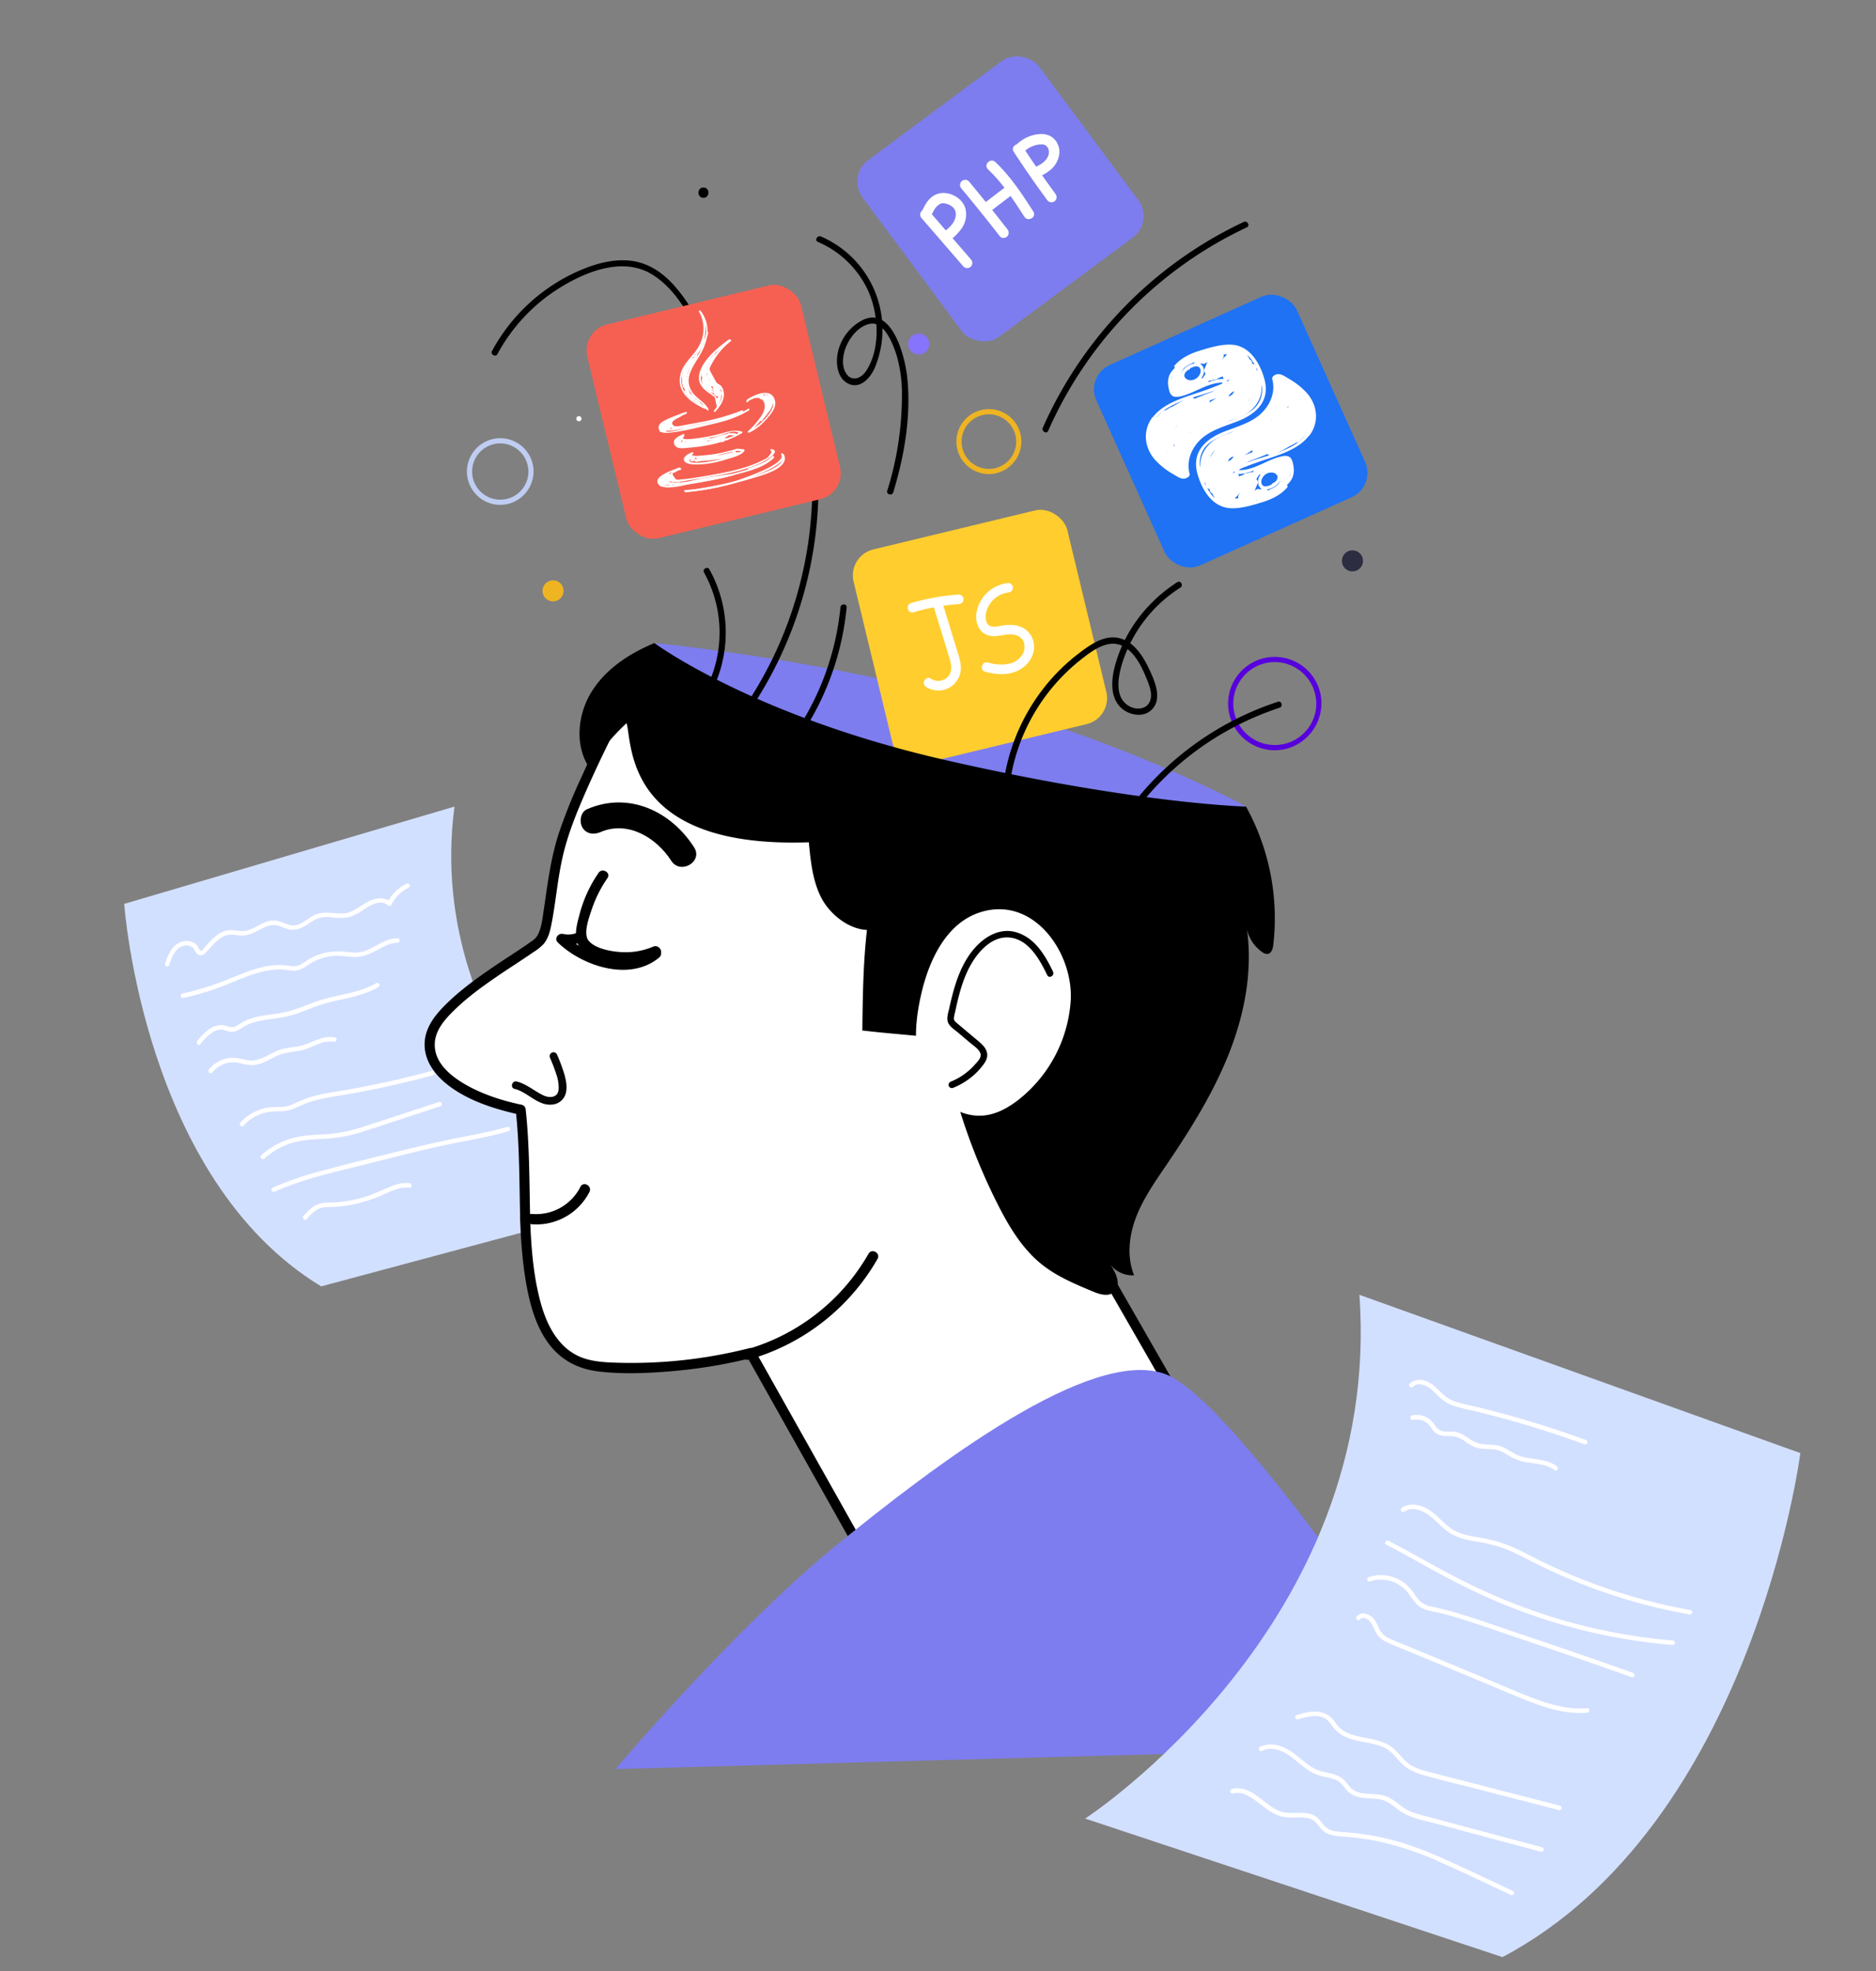 <?xml version="1.0" encoding="UTF-8"?> <svg xmlns="http://www.w3.org/2000/svg" id="ill-1" viewBox="0 0 1044.88 1098.07"><rect x="0" y="0" width="1044.88" height="1098.07" fill="#808080" stroke="none"/> <defs> <style>.cls-1{fill:#d2e0ff;}.cls-2{fill:#fff;}.cls-3{fill:#7d7def;}.cls-4{fill:#5700dd;}.cls-5{fill:#bfcdf2;}.cls-6{fill:#2c2d40;}.cls-7{fill:#eeb422;}.cls-8{fill:#f66052;}.cls-9{fill:#ffcd2e;}.cls-10{fill:#8674fc;}.cls-11{fill:#1e72f3;}.cls-12{fill:#070707;}</style> </defs> <path class="cls-1" d="M352.73,669.92s-117.24-86.19-99.6-220.61L69.18,503.51s10.59,153,109.71,213.08Z"></path> <path class="cls-2" d="M94.26,537.5c1.39-4,3.17-9.31,7.79-10.57a5.72,5.72,0,0,1,5.18.83c1.44,1.24,1.66,3.62,3.67,4.26,2.29.72,3.91-1.58,5.23-3a61.91,61.91,0,0,1,4.71-4.87,13.49,13.49,0,0,1,5.57-3.22c2.6-.66,5.2.1,7.81.22,4.65.21,8.5-2.37,12.52-4.3a12.55,12.55,0,0,1,6.26-1.57c2.45.18,4.64,1.49,6.95,2.2,4.56,1.4,8.31-.52,12.05-3a22.85,22.85,0,0,1,5.74-3.12,20.41,20.41,0,0,1,7.79-.3,26.64,26.64,0,0,0,8.73-.15,24.6,24.6,0,0,0,7.43-3.69c3.8-2.5,9.92-6.6,14.32-2.95a1.26,1.26,0,0,0,2-.25,20.24,20.24,0,0,1,9.68-9.56c1.45-.69.19-2.84-1.26-2.16a22.46,22.46,0,0,0-10.58,10.46l2-.25c-3.72-3.1-8.8-2.29-12.83-.24-4.75,2.42-8.56,6.44-14.2,6.58-5.34.14-10.53-1.49-15.63.87-3.87,1.79-7.38,5.83-11.91,5.81-2.59,0-4.93-1.46-7.35-2.2a11.62,11.62,0,0,0-6.61-.12c-4.42,1.2-8.05,4.46-12.58,5.3-2.79.52-5.56-.45-8.35-.36a12.88,12.88,0,0,0-6.39,2,28.1,28.1,0,0,0-5.26,4.54c-.78.82-1.53,1.67-2.29,2.51-.49.54-2,2.68-2.75,2.42s-1.35-2.08-1.81-2.71a6.39,6.39,0,0,0-2.43-2,8.89,8.89,0,0,0-6.46-.25c-5.28,1.75-7.41,7.37-9.07,12.17-.52,1.53,1.89,2.18,2.41.67Z"></path> <path class="cls-2" d="M102.14,555.9A152.62,152.62,0,0,0,127.45,548c7.79-3.15,15.71-6.76,24.15-7.71a34.87,34.87,0,0,1,6.13-.17,61.48,61.48,0,0,0,6.34.59c4.08-.16,7-3.1,10.44-4.92a29.19,29.19,0,0,1,11.59-3.31c4.46-.3,8.87.9,13.32.54,4-.33,7.54-2.16,11-4s6.93-3.85,10.92-3.81a1.25,1.25,0,0,0,0-2.5c-7.27-.07-12.59,5.5-19.29,7.37-4.28,1.2-8.65,0-13-.1A32,32,0,0,0,172,534.39a52.68,52.68,0,0,1-5.2,3.21c-2.05.92-4.18.62-6.34.33a35.63,35.63,0,0,0-6.19-.31c-8.5.35-16.52,3.55-24.29,6.72a168.24,168.24,0,0,1-28.46,9.15c-1.57.33-.9,2.74.67,2.41Z"></path> <path class="cls-2" d="M111.57,581.7a27.75,27.75,0,0,1,7.05-6.75,9.07,9.07,0,0,1,4.12-1.39c1.84-.1,3.4.76,5.16,1.12,3.64.74,6.12-1.89,9.11-3.43a33.62,33.62,0,0,1,9.78-2.94c3.41-.59,6.87-.94,10.28-1.54a62.59,62.59,0,0,0,10.23-2.85c3.58-1.3,7.09-2.77,10.71-4,3.4-1.12,6.88-2,10.37-2.73,7.68-1.73,15.51-3.34,22.38-7.35a1.25,1.25,0,0,0-1.26-2.16c-6.18,3.61-13.19,5.18-20.11,6.72-3.48.78-7,1.55-10.37,2.58-3.62,1.09-7.13,2.52-10.67,3.85a68.4,68.4,0,0,1-10.73,3.26c-3.46.68-7,1-10.48,1.6a41.17,41.17,0,0,0-9.75,2.59,28,28,0,0,0-4.45,2.47c-1.6,1.06-3,1.86-5,1.32-1.8-.5-3.46-1.17-5.38-1a11.43,11.43,0,0,0-4.72,1.44c-3.22,1.74-5.76,4.59-8,7.41-1,1.24.75,3,1.76,1.77Z"></path> <path class="cls-2" d="M118.22,597.48a15.12,15.12,0,0,1,11.2-5.71c2.46-.08,4.73.66,7.11,1.17a15.36,15.36,0,0,0,6.91,0c4.36-1,8.06-3.73,12.19-5.36,4.69-1.84,9.86-1.52,14.61-3.15,5-1.71,10.16-5.15,15.63-4.1,1.57.31,2.25-2.1.67-2.41-5-1-9.62,1.16-14.18,3a33.06,33.06,0,0,1-7.47,2.21,66.32,66.32,0,0,0-8.07,1.37c-4.5,1.31-8.32,4.2-12.77,5.63a13.23,13.23,0,0,1-7.3.28,28.53,28.53,0,0,0-7.33-1.16,17.55,17.55,0,0,0-13,6.44c-1,1.25.76,3,1.77,1.77Z"></path> <path class="cls-2" d="M135.67,627.05a23.94,23.94,0,0,1,16.74-7.89c3.69-.15,7.22,0,10.72-1.39,3.29-1.3,6.37-2.95,9.76-4,6.79-2.14,13.9-3,20.89-4.25q11.19-1.95,22.28-4.39,12.65-2.79,25.13-6.2a1.25,1.25,0,0,0-.66-2.41q-22.38,6.11-45.25,10.21c-7.26,1.3-14.66,2.18-21.76,4.24a76.87,76.87,0,0,0-9.92,3.92,18.2,18.2,0,0,1-4.82,1.54,50.35,50.35,0,0,1-5.89.23,26.61,26.61,0,0,0-19,8.64c-1.07,1.19.69,3,1.77,1.77Z"></path> <path class="cls-2" d="M147.29,645.36a40.29,40.29,0,0,1,15.64-8.78c6.4-1.87,13.08-1.87,19.67-2.33a84.52,84.52,0,0,0,19.66-3.92c6.76-2.13,13.47-4.4,20.2-6.61l22.75-7.46c1.52-.5.87-2.91-.66-2.41-13.71,4.5-27.4,9-41.13,13.48a86.46,86.46,0,0,1-20.35,4.39c-6.69.48-13.48.47-20,2.23a43,43,0,0,0-17.55,9.64c-1.19,1.08.58,2.85,1.77,1.77Z"></path> <path class="cls-2" d="M153.07,663.82c15.71-7.08,32.72-10.76,49.36-14.93,17.29-4.33,34.53-8.9,52-12.35,9.63-1.9,19.3-3.63,28.73-6.38a1.25,1.25,0,0,0-.67-2.41c-8.42,2.46-17.05,4.11-25.67,5.78s-17.34,3.6-25.95,5.69c-17.33,4.21-34.69,8.39-51.9,13.06a181,181,0,0,0-27.17,9.38c-1.46.66-.19,2.82,1.26,2.16Z"></path> <path class="cls-2" d="M170.78,679.15c2.34-2.68,5-5.56,8.59-6.4a37.29,37.29,0,0,1,6.43-.41c2.06-.11,4.1-.3,6.14-.58a80.82,80.82,0,0,0,23-6.94c4.15-1.9,8.47-3.78,13.13-3.24,1.6.18,1.58-2.32,0-2.5-4.09-.47-8,.79-11.71,2.38-3.94,1.69-7.76,3.55-11.85,4.89a73.63,73.63,0,0,1-12.44,2.89c-2.15.31-4.32.51-6.48.61a47.25,47.25,0,0,0-6.41.39c-4.24.81-7.43,4-10.16,7.14-1.06,1.2.7,3,1.77,1.77Z"></path> <path class="cls-3" d="M694,449.31S633,415.37,543.47,391s-179-32.79-179-32.79,95.43,71.27,159.81,84.59S694,449.31,694,449.31Z"></path> <path class="cls-4" d="M733.14,391.94a23.11,23.11,0,1,1-18.54-22.67,23.31,23.31,0,0,1,18.54,22.67,1.44,1.44,0,0,0,2.88,0,26,26,0,1,0-20.82,25.47A26.29,26.29,0,0,0,736,391.94,1.44,1.44,0,0,0,733.14,391.94Z"></path> <path class="cls-5" d="M294.31,262.69a15.67,15.67,0,1,1-12.65-15.39,15.81,15.81,0,0,1,12.65,15.39,1.44,1.44,0,0,0,2.88,0,18.56,18.56,0,1,0-14.93,18.19,18.78,18.78,0,0,0,14.93-18.19A1.44,1.44,0,0,0,294.31,262.69Z"></path> <path class="cls-6" d="M759.14,312.43a5.86,5.86,0,1,1-5.86-5.85A5.86,5.86,0,0,1,759.14,312.43Z"></path> <path class="cls-7" d="M313.89,329.14a5.86,5.86,0,1,1-5.85-5.85A5.85,5.85,0,0,1,313.89,329.14Z"></path> <path class="cls-2" d="M292.45,678.25c.47,13.7,1.47,27.31,4.2,40.64,3.16,15.43,9.68,32,23.86,38.79,6.76,3.27,14.46,3.89,22,4.15a270.65,270.65,0,0,0,75.63-8.13l80.69,143.61L659.56,785.7l-69-120.37L442.15,422.73,347,391.94s-25.19,47.58-33.59,74.64-6.53,51.32-13.06,57.85-56.78,33.4-60.65,53.19c-4.46,22.78,27.55,35.88,50.29,40.59,1.61,14.52,1.81,29.29,2.08,44Z"></path> <path d="M289.66,678.25c.49,13.86,1.5,27.77,4.3,41.38,2.05,10,5.31,20.15,11.35,28.46,6.91,9.51,16.55,14.5,28.14,15.9,13.11,1.58,26.77,1,39.91-.09a278.79,278.79,0,0,0,45.48-7.51l-3.14-1.29L443,803.72l43.47,77.38,9.9,17.62a2.82,2.82,0,0,0,3.82,1l16-11.12,38.44-26.68,46.28-32.14,40.21-27.91c6.51-4.52,13.12-8.94,19.55-13.57l.28-.2a2.85,2.85,0,0,0,1-3.81l-21.26-37.06-36-62.83c-4.28-7.47-8.42-15-12.91-22.38l-19.08-31.2-34.52-56.45-39.6-64.75-34.31-56.11L445.58,423c-.33-.54-.63-1.15-1-1.65-1.09-1.43-3.11-1.76-4.75-2.29l-25.53-8.25-62.51-20.23-4.06-1.31a2.81,2.81,0,0,0-3.15,1.28q-11,20.78-20.68,42.23a305.86,305.86,0,0,0-12.7,31.54c-4.54,14-6.25,28.51-8.4,43-.65,4.34-1.14,9.25-3.15,13.23-1.18,2.35-2.74,3.21-4.69,4.58-7,4.9-14.23,9.39-21.25,14.22-8.52,5.87-17,12-24.45,19.22-5.94,5.74-11.8,12.54-12.66,21.07-1.07,10.56,5.54,19.29,13.58,25.32,9.12,6.85,20.27,11.08,31.2,14,2.6.71,5.22,1.33,7.85,1.89l-2-2.69c2.17,19.91,2,40,2.48,60,.09,3.58,5.66,3.59,5.57,0-.5-20-.31-40.13-2.48-60a2.88,2.88,0,0,0-2-2.69c-10.77-2.26-21.52-5.64-31.13-11.08-7.94-4.5-17-11.53-17.5-21.46-.44-8.19,5-14.48,10.53-19.89C259.79,556,268,550,276.27,544.33c6.91-4.76,14-9.21,20.93-14a28,28,0,0,0,5.65-4.56c2.65-3.15,3.63-7.5,4.39-11.43,2.57-13.29,3.49-26.78,6.84-39.94,2.86-11.23,7.22-22,11.85-32.61,7.05-16.12,14.81-32,23-47.55l.48-.91-3.15,1.28,32.21,10.43,51.12,16.53,11.84,3.84-1.66-1.29,8.51,13.93L470,473.67l29.61,48.42,32.16,52.59,29,47.41,20.54,33.58c2.33,3.82,4.74,7.61,7,11.47,5.91,10.12,11.66,20.32,17.48,30.48l30,52.22,20.33,35.44,1,1.82,1-3.81-16,11.11-38.44,26.69-46.29,32.13-40.21,27.91L504,890.31c-2,1.38-4.61,2.67-6.34,4.4a2.75,2.75,0,0,1-.28.19l3.82,1-27.32-48.61-43.47-77.38-9.9-17.62a2.84,2.84,0,0,0-3.15-1.28,266.68,266.68,0,0,1-76.69,8c-5.9-.26-11.93-.84-17.44-3.11a30.5,30.5,0,0,1-11.33-8.36c-6.42-7.38-9.77-17.11-11.94-26.5-3.25-14-4.21-28.43-4.73-42.75C295.1,674.67,289.53,674.65,289.66,678.25Z"></path> <path d="M277.05,197.26a98.51,98.51,0,0,1,33.24-36c14.66-9.4,35.88-18.48,52.43-8.66,14.8,8.79,24.34,27.5,29.51,43.28,5.26,16,7.61,34.71,2.72,51.14-2.23,7.49-8.25,20.29-17.29,21.12-5.9.55-9.16-4.9-8.92-10.28.24-5.17,3.47-9.9,6.2-14.08,9.18-14,21.08-29,38.48-32.43,8-1.57,16.8-.7,23.64,4,7.32,5,10.69,13.4,12.45,21.75,3.49,16.6,3.54,34.39,2.21,51.24a219.71,219.71,0,0,1-39.55,109.16c-1.28,1.82,1.71,3.55,3,1.75A223.14,223.14,0,0,0,455.41,285a214.49,214.49,0,0,0-.29-31.66c-.77-9.14-1.72-18.67-5.34-27.2-6.81-16-23.84-21.88-40.07-17.43-18.26,5-32.24,22.54-40.94,38.53-3.62,6.66-5.52,15.47.44,21.48C375,274.55,383,271,388,266.06c13.2-13.15,14.32-34.14,12-51.53-2.57-19.54-10.54-38.83-23.23-54-6.56-7.85-14.94-14-25.32-15.26-11.07-1.33-22.2,2.34-32.07,7a101.48,101.48,0,0,0-45.31,43.21c-1.06,2,1.92,3.7,3,1.75Z"></path> <rect class="cls-8" x="336.26" y="168.17" width="122.45" height="122.45" rx="14.87" transform="translate(-42.69 99.53) rotate(-13.55)"></rect> <rect class="cls-9" x="484.6" y="293.47" width="122.45" height="122.45" rx="14.87" transform="translate(-67.92 137.78) rotate(-13.55)"></rect> <path d="M694,449.31a128.88,128.88,0,0,1,15.18,77.1c-.25,2.1-1,4.68-3.1,5a4.54,4.54,0,0,1-3-1,20.84,20.84,0,0,1-8.91-15.14c3.87,23.86-.63,48.52-9.44,71s-21.79,43.13-35.37,63.12c-6.21,9.15-12.63,18.32-16.59,28.64s-5.27,22.13-1.1,32.38a15.75,15.75,0,0,1-13.77-6.63c3.7,4.86,7.11,12.54,2.24,16.21-3.22,2.43-7.79,1-11.51-.59-9.94-4.14-20-8.36-28.42-15.09-11-8.82-18.41-21.33-24.76-33.93a337.36,337.36,0,0,1-30.61-91.85c-14.29-1.71-30.25-2.79-44.54-4.49.21-18.55.46-37.62,2.58-56-10.45-.46-21-9-25.66-18.37s-5.73-20.06-6.72-30.47c-102.86,3.58-98.14-54.77-101.52-66.37a131,131,0,0,0-20.24,24.08c-.36.55-.2.18-.53.74-8.24-12.47-6.55-29.74,1.37-42.42s21.09-21.29,34.89-27c0,0,54.8,40.6,161.83,65.11S694,449.31,694,449.31Z"></path> <path class="cls-2" d="M596.35,557.39a76.75,76.75,0,0,1-29,55.19c-5.29,4.12-11.3,7.6-17.93,8.63-14.94,2.32-29.55-8.88-35.31-22.85s-4.4-29.89-1-44.63c4.36-19.06,14.05-39.48,32.66-45.48C575.71,498.57,597.93,530.9,596.35,557.39Z"></path> <path d="M586.57,541.37c-4.37-9-9.79-18.42-19.81-21.81s-19.37,2.72-25.35,10.34c-5.71,7.28-8.85,16.16-11.11,25-.58,2.25-1.1,4.51-1.6,6.78s-1.55,5.23-.76,7.65,3.6,4.15,5.5,5.76l6.7,5.65c1.94,1.64,4.79,3.4,5.84,5.82s-1.54,4.86-3,6.47a35.56,35.56,0,0,1-13.3,9.46,1.92,1.92,0,0,0-1.3,2.29,1.87,1.87,0,0,0,2.29,1.29,40.11,40.11,0,0,0,12.1-7.53,38.73,38.73,0,0,0,4.93-5.46c1.49-2,2.6-4.21,2-6.75-.48-2.24-2.16-4.06-3.83-5.53-2.08-1.83-4.23-3.57-6.35-5.36s-4.35-3.65-6.51-5.49c-.86-.74-1.73-1.38-1.71-2.61a18.71,18.71,0,0,1,.66-3.54c1.89-8.75,4-17.68,8.32-25.6,4-7.38,11.3-16,20.46-16,11.66,0,18.12,11.91,22.54,21,1,2.15,4.26.27,3.21-1.87Z"></path> <path class="cls-3" d="M815,972.51S690.26,780,648.67,765.29,521.28,815.56,465,861.48s-122.18,124-122.18,124Z"></path> <path class="cls-7" d="M566,246a15.21,15.21,0,1,1-12.19-14.91A15.36,15.36,0,0,1,566,246a1.44,1.44,0,0,0,2.88,0,18.09,18.09,0,1,0-14.64,17.75A18.34,18.34,0,0,0,568.89,246,1.44,1.44,0,0,0,566,246Z"></path> <path class="cls-10" d="M517.53,191.62a5.86,5.86,0,1,1-5.86-5.85A5.86,5.86,0,0,1,517.53,191.62Z"></path> <rect class="cls-11" x="624.25" y="178.88" width="122.45" height="122.45" rx="14.87" transform="translate(-38.16 302.39) rotate(-24.22)"></rect> <rect class="cls-3" x="496.01" y="49.58" width="122.45" height="122.45" rx="14.87" transform="translate(43.76 353.98) rotate(-36.59)"></rect> <path class="cls-2" d="M655.72,204.16c-4.08,2.42-5.76,6.39-5,11.1.82,5.09,2.2,6.63,7.17,5.45,7-1.66,13.58-6.6,20.73-7.42,5.89-.67-.87,1.61-2.09,2.11-1.89.77-3.82,1.47-5.75,2.15-3.6,1.26-7.24,2.41-10.83,3.69-10.39,3.73-22.13,9.73-20.82,22.68,1.17,11.58,12.52,17.64,22.31,21.19A1,1,0,0,0,662.6,264c-2-7.37,1.16-14.84,6.77-19.78s13.4-6.93,20.34-9.71c10.28-4.12,17.77-11.36,14.57-23.19-2.34-8.68-8-18.54-17.94-19.28-5.89-.44-12.44,1.55-18,3.26-5.33,1.64-10.33,4-14.05,8.22-.79.91.54,2.25,1.34,1.34,3.85-4.42,9.14-6.61,14.68-8.17,6.14-1.73,13.82-4.26,20-1.81,5.34,2.12,8.34,7.38,10.5,12.42,3.26,7.58,3.52,16.21-3.88,21.49-8.61,6.14-20.08,6.7-28.33,13.6-6.42,5.37-10,13.85-7.82,22.11l1.16-1.16c-11.23-4.07-26.89-14.29-19.26-28.44,6-11,22.9-13.09,33.54-17.31,1.86-.74,7-1.87,7.44-4.19.36-2.15-2.11-2.39-3.65-2.28-5,.35-10.09,3.26-14.63,5.07-2.94,1.17-6.78,3.27-10,2.46-1.43.39-2.17,0-2.23-1.18a17.28,17.28,0,0,1-.8-4.24,8.27,8.27,0,0,1,4.29-7.39,1,1,0,0,0-1-1.63Z"></path> <path class="cls-2" d="M661.77,204.12c-2.77,1-5.17,4.09-3.49,7,1.84,3.21,6.28,3.07,9.05,1.26s4.45-5.91,2.29-8.73-7.32-.69-9.5,1.18c-.92.8.42,2.13,1.34,1.34,1.32-1.15,5.39-3.38,6.83-1.12,1.22,1.91-.32,4.62-1.91,5.71s-3.83,1.52-5.49.43c-2.51-1.65-.81-4.49,1.38-5.3,1.13-.42.64-2.24-.5-1.82Z"></path> <path class="cls-2" d="M653.58,206.29l-.8,5c-.31,1.93,2.43,3.54,3.45,1.45a10.08,10.08,0,0,0,1.22-3.5c.39-2-2.38-3.45-3.45-1.45a19.36,19.36,0,0,0-2.42,8.63c-.07,1.74,2.06,2.35,3.22,1.33l3.18-2.78-3-2.29a21.38,21.38,0,0,0-1.65,6.06c-.2,1.61,2.21,2.51,3.22,1.34s2.14-2.39,3.31-3.53l-3.22-1.33.21,2.34a1.91,1.91,0,0,0,2.84,1.63c4-2.43,8.49-1.75,11.51-5.69,1.11-1.45-.72-3-2.13-2.77s-2.86.95-4.31,1.19c-4.35.73-9.29-2.39-5.23-6.85,1.25-1.37,3.35-2.14,5-3,.9-.45,3.9-2.6,3.89-1.25a1.9,1.9,0,0,0,2.84,1.63A37.56,37.56,0,0,1,677,199.2l-2.77-2.13c-1.08,2.87-2.21,5.71-3.41,8.53-.76,1.79,1.41,4.05,3,2.29l7.3-8.3-3-2.28q-4.07,7-8.55,13.8c-1.34,2,1.93,3.92,3.26,1.9q4.47-6.78,8.54-13.8c1-1.8-1.51-3.93-3-2.28l-7.3,8.29,3,2.29q2-4.68,3.8-9.44c.63-1.7-1.44-2.75-2.77-2.13a37.72,37.72,0,0,0-5.69,3.26l2.84,1.62c0-1.73-.08-3.17-1.25-4.51a1.9,1.9,0,0,0-1.83-.48,35.75,35.75,0,0,0-11.8,6.1c-2.22,1.78-4.06,4-3.45,7a10.6,10.6,0,0,0,5.26,6.66c3.65,1.72,7.37-.65,11-1.3L668,211.56c-2.16,2.82-7.14,2.49-10.15,4.33l2.84,1.63-.22-2.34a1.9,1.9,0,0,0-3.21-1.33c-1.17,1.13-2.26,2.28-3.32,3.52l3.22,1.33,1.14-4.15a1.9,1.9,0,0,0-3-2.29l-3.18,2.79,3.21,1.33a14,14,0,0,1,1.91-6.73l-3.45-1.45-.84,2.6,3.45,1.45.79-4.95c.39-2.38-3.25-3.4-3.63-1Z"></path> <path class="cls-2" d="M667.63,199.35a2.5,2.5,0,0,0-1.36.39,2.59,2.59,0,0,0-1.09,1.42,1.81,1.81,0,0,0,.68,2,1.4,1.4,0,0,0,.64.33,1.88,1.88,0,0,0,1.45-.19,2,2,0,0,0,.87-1.12l0-.06-.19.45a.75.75,0,0,1,.07-.12l-.29.39.1-.1-.39.29.16-.09-.45.19.17-.05-.5.07h.11a2,2,0,0,0,1.33-.55,1.52,1.52,0,0,0,.39-.61,1.4,1.4,0,0,0,.16-.73,1.9,1.9,0,0,0-.55-1.33,2,2,0,0,0-1.33-.55Z"></path> <path class="cls-2" d="M673.79,199.21c.53-.28,4.67-2.56,5.21-2l-.3-2.28a5,5,0,0,1-3.64.27v3.64a31.67,31.67,0,0,1,6-1.27c2.93-.33,2.73-.48.89,1.4-2.44,2.5-4.67,5.27-7,7.89-1.59,1.8,1,4.43,2.67,2.66,3.66-3.79,7.33-7.44,11.86-10.21l-2.29-3-11.68,12c-1.73,1.78.82,4.17,2.66,2.67l7-5.71c2.36-1.92,5.11-5.2,8.19-5.62l-2.13-2.77c-2.71,4.51-7,7.77-9.79,12.23-1,1.52,1,3.73,2.58,2.58a104.52,104.52,0,0,1,12.5-8c2.13-1.16.23-4.42-1.91-3.26a104.4,104.4,0,0,0-12.49,8l2.58,2.58c2.8-4.45,7.07-7.7,9.79-12.23.93-1.56-.61-3-2.13-2.77-2.84.39-4.89,2.56-7,4.31l-9.84,8L678.2,211l11.69-12c1.47-1.51-.42-4.1-2.29-3-4.79,2.93-8.74,6.77-12.62,10.8l2.67,2.66c2.5-2.83,5-5.64,7.51-8.49,1.23-1.41,3.14-3.16,2.39-5.26-1.57-4.45-10.68-1.44-13.49-.57-1.67.52-1.92,3.26,0,3.64,2.64.53,6.33.6,7.9-2a1.92,1.92,0,0,0-.3-2.28c-2.56-2.64-7.18,0-9.77,1.42-2.13,1.16-.23,4.41,1.9,3.25Z"></path> <path class="cls-2" d="M688.63,205.3a12.56,12.56,0,0,0-3.84,4.23c-.62,1.14.13,3,1.63,2.84,2.25-.24,4.5-.57,6.72-1,2.38-.48,1.37-4.12-1-3.63-1.9.38-3.8.68-5.72.88l1.63,2.84a8.28,8.28,0,0,1,2.49-2.87,1.94,1.94,0,0,0,.67-2.58,1.9,1.9,0,0,0-2.58-.68Z"></path> <path class="cls-2" d="M674.88,211.92l11.15-4c2.27-.81,1.29-4.46-1-3.63l-11.16,4c-2.26.82-1.28,4.47,1,3.64Z"></path> <path class="cls-2" d="M686.6,196.42c4.31,2,6.37,5,7.3,9.56.25,1.2.65,1.18.43,2.17-.39,1.84-3.83,4.19-5.25,5.3l2.66,2.67,2.52-2.62c1.7-1.78-.83-4.22-2.67-2.67A28.83,28.83,0,0,1,685,215l2.77,2.13a20.09,20.09,0,0,1,2.63-5.41c1.2-1.81-1.48-3.79-3-2.29L681,215.94l2.67,2.67,5.15-6.28c1.51-1.84-1-4.5-2.67-2.66-2.35,2.62-4.47,5.19-5.28,8.69-.34,1.46,1.35,3.16,2.77,2.13a130,130,0,0,0,12.58-10.37L693,208.79l.61,6.08c.24,2.37,3.74,2.48,3.77,0a92,92,0,0,0-.64-12.19l-3.51,1c1.15,2.48,3.34,4.75,5.9,2.63a1.85,1.85,0,0,0,.48-1.84l-.13-.42c-.74-2.3-4.29-1.35-3.64,1,2.19,7.92-1,15.94-9.69,17.28l2.13,2.77,1.77-3.55a1.9,1.9,0,0,0-2.58-2.58c-2.18,1.31-4.68,4-1.63-1.81l-3.26-1.91a18.15,18.15,0,0,1-2.59,4.21c-1.51,1.84.94,4.45,2.66,2.66l3.67-3.8a1.9,1.9,0,0,0-1.83-3.15,86.35,86.35,0,0,0-8.61,2.78l1.45,3.45a26.06,26.06,0,0,1,7.14-3.09L683,214.83a68.19,68.19,0,0,1-11.17,5l1.46,3.45,6.27-2.69c2-.84.55-4.19-1.45-3.45q-9.3,3.45-18.41,7.36l2.29,3,3-3.06c1.58-1.62-.4-3.8-2.28-3A93.77,93.77,0,0,0,648,229.7c-2,1.37-.12,4.63,1.91,3.26l4.15-2.81a1.88,1.88,0,0,0-1.9-3.25,24.9,24.9,0,0,0-8.6,6.74c-1.5,1.84,1,4.49,2.67,2.66l4.12-4.56a1.88,1.88,0,0,0-2.66-2.66,27.55,27.55,0,0,0-7.92,11.33c-.55,1.47,1.48,3.12,2.77,2.13q10.62-8.08,22-15.13l-2.28-3q-8.31,7.8-16.1,16.1a1.89,1.89,0,0,0,2.67,2.66,110.72,110.72,0,0,1,24-17.74l-2.29-3-18.94,18.64c-1.76,1.73.83,4.19,2.66,2.66A276.71,276.71,0,0,1,681,224.08l-2.28-3q-10.82,9-20.79,19c-1.76,1.75.82,4.15,2.67,2.66,8.11-6.53,16.28-13,25.28-18.26l-2.29-3a138.21,138.21,0,0,0-15.05,13.77c-1.7,1.81.81,4.17,2.66,2.67a168.49,168.49,0,0,1,17.07-12.13l-2.29-3c-4.34,3.65-8.48,7.48-12.44,11.54-1.72,1.77.83,4.2,2.67,2.67a79.89,79.89,0,0,1,15.1-9.9l-2.28-3L681.28,232c-1.48,1.48.45,4.15,2.29,3l11.35-7.38-2.29-3-7.35,6c-1.49,1.21.12,3.68,1.83,3.15,10.67-3.28,17.78-15.24,15.63-26.22a1.91,1.91,0,0,0-3.45-.45,47.3,47.3,0,0,1-12,13.83l3.15,1.83a31.35,31.35,0,0,1,4.26-7.29c1.45-1.87-.83-4.36-2.66-2.67a30.59,30.59,0,0,0-5.17,6.18c-1.32,2.07,1.88,3.87,3.25,1.9a42.16,42.16,0,0,0,5-9.36c.82-2.15-2.29-3-3.45-1.45L688,215l3.45,1.46,2.57-8.91c.63-2.19-2.24-3.07-3.45-1.45a11.7,11.7,0,0,0-2.42,5.55,1.89,1.89,0,0,0,3.64,1l1.77-4.41-3.71-.5a29.46,29.46,0,0,0,.45,6.57,1.9,1.9,0,0,0,3.44.45,18.74,18.74,0,0,1,2.89-4.5L693.41,209c-.12,5.57-1.78,10.7-3.54,15.93-.71,2.11,2.31,3.15,3.45,1.45l8.62-12.91L698.5,213c2.22,8.56-4.74,15-12.37,17.06-2.35.63-1.35,4.27,1,3.64,9.72-2.6,17.75-11.15,15-21.7a1.9,1.9,0,0,0-3.44-.45l-8.63,12.91,3.45,1.45c1.87-5.55,3.54-11,3.67-16.93,0-1.56-2.14-2.6-3.22-1.34a23.11,23.11,0,0,0-3.47,5.27l3.44.45a24.27,24.27,0,0,1-.31-5.57c.11-2.29-3-2.34-3.7-.5l-1.77,4.41,3.64,1a10,10,0,0,1,2-4.65l-3.45-1.45-2.57,8.9c-.62,2.18,2.25,3.1,3.45,1.46l3.64-5-3.45-1.45a38.16,38.16,0,0,1-4.56,8.46l3.25,1.9a27.59,27.59,0,0,1,4.58-5.41l-2.66-2.67a38.18,38.18,0,0,0-5.24,9c-.81,2,1.89,2.84,3.15,1.83A50,50,0,0,0,702.55,209l-3.45-.46c1.75,8.92-4.4,19-13,21.59l1.83,3.15,7.36-6c1.66-1.35-.5-4.12-2.29-3l-11.35,7.38,2.29,3,7.73-7.76a1.89,1.89,0,0,0-2.29-3,84.19,84.19,0,0,0-15.87,10.48l2.67,2.67a167.56,167.56,0,0,1,12.44-11.54c1.64-1.38-.49-4.08-2.29-3a178.91,178.91,0,0,0-17.82,12.72l2.66,2.67a140.36,140.36,0,0,1,15.06-13.78c1.7-1.34-.48-4-2.29-3-9.26,5.47-17.68,12.12-26,18.86l2.67,2.66q10-10,20.78-19c1.64-1.37-.49-4.12-2.28-3a281.18,281.18,0,0,0-27.61,20.31l2.66,2.66,19-18.63a1.89,1.89,0,0,0-2.28-3,113.86,113.86,0,0,0-24.73,18.34l2.67,2.66q7.78-8.31,16.09-16.09a1.89,1.89,0,0,0-2.28-3q-11.34,7.05-22,15.13l2.77,2.13a23.85,23.85,0,0,1,6.95-9.68l-2.66-2.66-4.13,4.56,2.67,2.66a22.71,22.71,0,0,1,7.83-6.15l-1.9-3.25L648,229.7l1.91,3.26a92.1,92.1,0,0,1,14.69-8.25l-2.28-3-3,3.06c-1.6,1.64.41,3.77,2.29,3q8.65-3.72,17.5-7l-1.45-3.45L671.35,220c-2,.84-.56,4.14,1.46,3.45a74,74,0,0,0,12.06-5.4,1.89,1.89,0,0,0-1.45-3.44,29.37,29.37,0,0,0-8,3.46c-1.74,1.07-.62,4.24,1.45,3.45a81.46,81.46,0,0,1,8.61-2.78l-1.84-3.16-3.66,3.81,2.66,2.66a22.69,22.69,0,0,0,3.19-5c1-2.17-2.11-4.08-3.26-1.91s-2.95,6.6-.84,8.92,5.75-.81,7.64-1.94l-2.58-2.58L685,223.16a1.91,1.91,0,0,0,2.13,2.77c10.8-1.67,15-12.18,12.32-21.92l-3.64,1,.64-3.28c-.76-1.64-3.73-.89-3.51,1a93.76,93.76,0,0,1,.64,12.19h3.77l-.61-6.08a1.92,1.92,0,0,0-3.22-1.34,118.87,118.87,0,0,1-11.82,9.78l2.77,2.13c.68-2.91,2.36-4.84,4.32-7l-2.67-2.66L681,215.94c-1.51,1.84.92,4.43,2.67,2.67l6.5-6.55-3-2.29a23.29,23.29,0,0,0-3,6.31c-.53,1.7,1.37,2.79,2.77,2.13a33.07,33.07,0,0,0,7.33-4.71l-2.67-2.67-2.51,2.62c-1.73,1.8.8,4.12,2.66,2.67a27.38,27.38,0,0,0,6.66-7.37,1.85,1.85,0,0,0,0-1.9c-1.62-2.75-1.56-5.94-3.46-8.62a15.77,15.77,0,0,0-6.44-5.07c-2.18-1-4.1,2.23-1.9,3.26Z"></path> <path class="cls-2" d="M664.37,232.68a87,87,0,0,1-8.74,9.66l3,2.29a37.37,37.37,0,0,1,4.11-6.88c1.28-1.7-1.56-3.89-3-2.28l-9,10.36,3.22,1.34.86-7.11c.26-2.09-3.42-2.61-3.7-.5-.44,3.22-1,6.4-1.72,9.57-.54,2.36,3.06,3.37,3.63,1a64.7,64.7,0,0,0,1.76-12.61c.09-2.08-3.35-2.62-3.7-.5-.61,3.67-1.38,7.29-2.29,10.89h3.63A66.21,66.21,0,0,0,649.54,237a1.89,1.89,0,0,0-3.7.5,77.62,77.62,0,0,0-.47,14.93h3.77a42.24,42.24,0,0,0-3.86-13.66c-.79-1.66-3.68-.88-3.52.95a37.44,37.44,0,0,0,3.92,13.77c1,2,3.84.54,3.45-1.45a25.85,25.85,0,0,0-4.42-10.35,1.91,1.91,0,0,0-3.52.95A15.58,15.58,0,0,0,645.66,255a1.9,1.9,0,0,0,3.21-1.34c-.12-4.34-2.17-7.48-5-10.67-1.35-1.54-3.46.14-3.15,1.84a26.31,26.31,0,0,0,6.93,13.52c1.38,1.48,3.48-.1,3.15-1.83a43.12,43.12,0,0,0-3-9.49l-3.25,1.9,6.83,12.4a1.9,1.9,0,0,0,3.51-1,55.5,55.5,0,0,0-1.87-13.81l-3.63,1q2.21,5.41,4.13,10.93c.67,1.92,3.76,1.73,3.71-.5a51,51,0,0,1,.91-11l-3.7-.5a54.78,54.78,0,0,0,1,10.85c.44,2.28,3.47,1.42,3.71-.5a56.44,56.44,0,0,1,3.71-14c.9-2.27-2.73-3.2-3.64-1a38.54,38.54,0,0,0-2.66,9.67c-.26,1.87,2.53,3.62,3.44,1.45a41.71,41.71,0,0,1,10.52-14.65l-2.66-2.67A154.72,154.72,0,0,0,658.23,248c-1.4,2,1.85,3.84,3.26,1.9a44.84,44.84,0,0,1,11.94-11.2l-2.28-3-8.49,7.42,2.67,2.66a64.47,64.47,0,0,1,21-13.11l-1.45-3.45-3.57,2.32A1.9,1.9,0,0,0,682.8,235a12,12,0,0,0,4.2-1.55c2.13-1.22.26-4.31-1.91-3.26-12.3,6-31.28,15.68-28,32.41l2.77-2.13a21.85,21.85,0,0,1-7.56-5.16c-1.68-1.77-4.34.9-2.67,2.66a24.3,24.3,0,0,0,8.32,5.76,1.91,1.91,0,0,0,2.77-2.13c-2.83-14.53,15.88-23.09,26.3-28.15l-1.91-3.26a6.58,6.58,0,0,1-3.29,1.17l1.45,3.45,3.57-2.32c1.69-1.1.64-4.26-1.45-3.45a69.4,69.4,0,0,0-22.71,14.09c-1.79,1.67.85,4.25,2.67,2.66l8.49-7.41c1.6-1.4-.5-4.13-2.29-3A49.66,49.66,0,0,0,658.23,248l3.26,1.9a146,146,0,0,1,9.07-11.65,1.89,1.89,0,0,0-2.66-2.67A43.91,43.91,0,0,0,656.79,251l3.44,1.45a39.23,39.23,0,0,1,2.67-9.67l-3.64-1a60.6,60.6,0,0,0-3.84,15l3.7-.5a50.13,50.13,0,0,1-.88-9.85c0-2.07-3.3-2.64-3.71-.5a56.38,56.38,0,0,0-1,12l3.71-.5c-1.29-3.68-2.66-7.32-4.14-10.93-.89-2.19-4.27-1.42-3.63,1a51.82,51.82,0,0,1,1.73,12.81l3.51-.95L647.83,247c-1.19-2.17-4.2-.26-3.25,1.9a39.83,39.83,0,0,1,2.62,8.59l3.15-1.83a22.75,22.75,0,0,1-6-11.87l-3.15,1.84c2.11,2.4,3.77,4.69,3.86,8l3.22-1.33a12,12,0,0,1-3.36-9.62l-3.51,1a23.48,23.48,0,0,1,4,9.45l3.45-1.45a32,32,0,0,1-3.4-11.87l-3.52.95a36.29,36.29,0,0,1,3.35,11.76c.26,2.35,3.93,2.46,3.77,0a77.62,77.62,0,0,1,.47-14.93l-3.71.5a67.25,67.25,0,0,1,2.9,10.89c.33,1.88,3.2,1.72,3.63,0,.92-3.6,1.68-7.22,2.3-10.89l-3.71-.5a59.59,59.59,0,0,1-1.62,11.6l3.63,1c.72-3.18,1.29-6.36,1.72-9.58l-3.7-.5-.86,7.11c-.2,1.61,2.2,2.5,3.22,1.33l9-10.37-3-2.28a37,37,0,0,0-4.1,6.87,1.9,1.9,0,0,0,3,2.29,85.93,85.93,0,0,0,8.73-9.66c1.47-1.9-1.18-4.59-2.66-2.67Z"></path> <path class="cls-2" d="M641.58,232.85c-5.16,7.23-4.18,16.31,1.47,23a40.87,40.87,0,0,0,10.44,8.32c2.77,1.66,5.51,3.76,8.4,1.48,1.9-1.5-.78-4.15-2.67-2.66-.58.45-6.54-3.76-7.11-4.16a31.6,31.6,0,0,1-6.4-5.65c-4.54-5.5-5-12.58-.88-18.41,1.42-2-1.85-3.87-3.25-1.91Z"></path> <path class="cls-2" d="M715.46,270.89c4.09-2.41,5.76-6.38,5-11.09-.82-5.09-2.19-6.63-7.16-5.45-7,1.66-13.59,6.6-20.73,7.42-5.9.67.87-1.61,2.09-2.11,1.89-.77,3.82-1.47,5.75-2.15,3.59-1.26,7.23-2.41,10.82-3.69,10.4-3.73,22.14-9.74,20.83-22.68-1.18-11.58-12.53-17.64-22.31-21.19a1,1,0,0,0-1.16,1.16c2,7.37-1.17,14.84-6.77,19.77s-13.41,6.94-20.35,9.72c-10.27,4.12-17.76,11.36-14.57,23.19,2.35,8.68,8.06,18.54,18,19.28,5.89.44,12.44-1.55,18-3.26,5.33-1.64,10.32-4,14-8.23.8-.91-.53-2.24-1.33-1.33-3.85,4.42-9.14,6.61-14.68,8.17-6.15,1.73-13.82,4.26-20,1.81-5.35-2.12-8.35-7.38-10.51-12.42-3.25-7.59-3.51-16.22,3.88-21.49,8.61-6.14,20.09-6.7,28.33-13.6,6.43-5.38,10-13.85,7.83-22.11l-1.16,1.16c11.23,4.07,26.89,14.28,19.25,28.44-6,11-22.89,13.09-33.53,17.31-1.86.74-7.05,1.87-7.44,4.19-.36,2.15,2.11,2.39,3.65,2.28,4.94-.35,10.08-3.26,14.62-5.07,2.94-1.18,6.78-3.27,10-2.46q2.13-.58,2.22,1.17a17,17,0,0,1,.81,4.25,8.3,8.3,0,0,1-4.29,7.39.94.94,0,0,0,1,1.62Z"></path> <path class="cls-2" d="M709.42,270.94c2.77-1,5.16-4.1,3.48-7.05-1.83-3.21-6.28-3.07-9-1.26s-4.45,5.9-2.3,8.73,7.33.69,9.5-1.18c.92-.8-.42-2.13-1.33-1.34-1.33,1.15-5.4,3.38-6.84,1.12-1.21-1.91.32-4.62,1.92-5.71s3.83-1.52,5.48-.43c2.51,1.65.81,4.49-1.37,5.3-1.13.42-.64,2.24.5,1.82Z"></path> <path class="cls-2" d="M717.61,268.77l.79-5c.32-1.93-2.42-3.54-3.44-1.45a9.9,9.9,0,0,0-1.23,3.5c-.39,2,2.39,3.44,3.45,1.45a19.14,19.14,0,0,0,2.42-8.63c.08-1.74-2.06-2.35-3.22-1.34l-3.18,2.79,3,2.28a21.33,21.33,0,0,0,1.66-6.05c.2-1.61-2.21-2.51-3.22-1.34s-2.15,2.39-3.32,3.53l3.22,1.33-.21-2.34a1.91,1.91,0,0,0-2.84-1.63c-4,2.43-8.48,1.74-11.51,5.68-1.11,1.46.72,3,2.13,2.77s2.87-.94,4.32-1.18c4.35-.73,9.28,2.39,5.23,6.85-1.25,1.37-3.35,2.14-5,3-.9.45-3.9,2.6-3.89,1.24a1.9,1.9,0,0,0-2.84-1.62,37.66,37.66,0,0,1-5.69,3.25L697,278c1.08-2.87,2.21-5.71,3.42-8.54.76-1.78-1.41-4-3-2.28l-7.3,8.29,3,2.29q4.07-7,8.54-13.8c1.34-2-1.92-3.92-3.25-1.9q-4.49,6.76-8.55,13.8c-1,1.8,1.52,3.93,3,2.28l7.3-8.29-3-2.29q-2,4.68-3.79,9.44c-.64,1.7,1.43,2.75,2.77,2.13a37.62,37.62,0,0,0,5.68-3.26L699,274.23c0,1.73.07,3.18,1.24,4.51a1.89,1.89,0,0,0,1.84.49,35.85,35.85,0,0,0,11.8-6.1c2.22-1.78,4.06-4,3.45-7a10.64,10.64,0,0,0-5.26-6.66c-3.66-1.72-7.38.65-11,1.3l2.13,2.77c2.16-2.82,7.15-2.49,10.16-4.34l-2.84-1.62.21,2.34a1.91,1.91,0,0,0,3.22,1.33c1.17-1.14,2.25-2.28,3.32-3.52l-3.22-1.33-1.14,4.15a1.9,1.9,0,0,0,3,2.29l3.18-2.79-3.22-1.33a13.74,13.74,0,0,1-1.91,6.73l3.45,1.45.84-2.6-3.44-1.45-.8,4.95c-.38,2.38,3.25,3.4,3.64,1Z"></path> <path class="cls-2" d="M703.56,275.71a2.53,2.53,0,0,0,1.36-.39A2.57,2.57,0,0,0,706,273.9a1.47,1.47,0,0,0,0-.75,1.49,1.49,0,0,0-.23-.7,2.06,2.06,0,0,0-1.13-.87,1.93,1.93,0,0,0-1.45.19,2.06,2.06,0,0,0-.86,1.13l0,.06.19-.45a.41.41,0,0,1-.07.11l.3-.38a.47.47,0,0,1-.1.1l.38-.29-.15.09.45-.19-.17.05.5-.07h-.11a2,2,0,0,0-1.33.55,1.28,1.28,0,0,0-.39.61,1.37,1.37,0,0,0-.17.72,1.89,1.89,0,0,0,1.89,1.89Z"></path> <path class="cls-2" d="M697.39,275.85c-.52.28-4.66,2.56-5.2,2l.29,2.28a5,5,0,0,1,3.64-.27v-3.64a31.5,31.5,0,0,1-6,1.27c-2.92.33-2.73.48-.88-1.4,2.44-2.5,4.66-5.28,7-7.89,1.6-1.8-1-4.43-2.66-2.67-3.66,3.8-7.33,7.45-11.86,10.21l2.28,3,11.69-12c1.73-1.77-.82-4.16-2.67-2.66l-7,5.71c-2.35,1.92-5.1,5.2-8.18,5.62l2.13,2.77c2.7-4.51,7-7.77,9.79-12.23.95-1.52-1-3.73-2.58-2.58a105.32,105.32,0,0,1-12.5,8c-2.13,1.16-.23,4.42,1.9,3.26a105.79,105.79,0,0,0,12.5-8L686.43,264c-2.8,4.45-7.07,7.7-9.79,12.23-.94,1.56.6,3,2.13,2.77,2.84-.39,4.89-2.56,7-4.31l9.84-8L693,264l-11.68,12c-1.47,1.51.42,4.1,2.28,3,4.8-2.93,8.74-6.77,12.62-10.8l-2.66-2.67c-2.51,2.83-5,5.64-7.52,8.5-1.22,1.41-3.13,3.16-2.39,5.26,1.58,4.45,10.69,1.44,13.5.57,1.66-.52,1.91-3.26,0-3.64-2.64-.53-6.34-.6-7.9,2a1.91,1.91,0,0,0,.29,2.28c2.56,2.63,7.18,0,9.77-1.42,2.14-1.16.24-4.41-1.9-3.25Z"></path> <path class="cls-2" d="M682.55,269.75a12.56,12.56,0,0,0,3.85-4.22c.61-1.14-.13-3-1.63-2.84-2.26.24-4.5.57-6.72,1-2.38.48-1.38,4.12,1,3.63,1.89-.38,3.79-.69,5.72-.89l-1.63-2.83a8.39,8.39,0,0,1-2.49,2.87,1.94,1.94,0,0,0-.68,2.58,1.89,1.89,0,0,0,2.58.67Z"></path> <path class="cls-2" d="M696.31,263.14l-11.16,4c-2.26.82-1.29,4.47,1,3.64l11.16-4c2.27-.82,1.29-4.47-1-3.64Z"></path> <path class="cls-2" d="M684.59,278.64c-4.32-2-6.37-5-7.3-9.56-.25-1.2-.65-1.18-.44-2.18.4-1.83,3.83-4.18,5.26-5.29l-2.67-2.67-2.51,2.62c-1.71,1.78.83,4.21,2.66,2.67a28.83,28.83,0,0,1,6.57-4.13L683.39,258a20.21,20.21,0,0,1-2.62,5.41c-1.2,1.81,1.47,3.79,3,2.29l6.5-6.56-2.66-2.66-5.15,6.27c-1.52,1.85,1,4.5,2.66,2.67,2.36-2.63,4.48-5.19,5.29-8.69.33-1.46-1.35-3.16-2.77-2.13A130,130,0,0,0,675,264.94l3.22,1.33-.61-6.08c-.24-2.37-3.74-2.48-3.77,0a91.78,91.78,0,0,0,.63,12.18l3.52-.95c-1.15-2.48-3.35-4.75-5.9-2.63a1.85,1.85,0,0,0-.49,1.84l.14.42c.73,2.3,4.28,1.35,3.63-1-2.18-7.93,1-15.94,9.69-17.29L683,250l-1.77,3.56c-.8,1.61.88,3.6,2.58,2.58,2.18-1.31,4.69-4,1.64,1.81l3.25,1.9a18.7,18.7,0,0,1,2.6-4.2c1.51-1.84-1-4.45-2.67-2.67l-3.67,3.81a1.9,1.9,0,0,0,1.84,3.15,86.35,86.35,0,0,0,8.61-2.78l-1.46-3.45a26.36,26.36,0,0,1-7.14,3.09l1.46,3.44a68.09,68.09,0,0,1,11.16-5l-1.45-3.45-6.28,2.69c-1.94.84-.55,4.19,1.46,3.45q9.3-3.45,18.4-7.36l-2.28-3-3,3.06c-1.58,1.62.41,3.8,2.29,3a92.93,92.93,0,0,0,14.69-8.26c2-1.36.12-4.62-1.9-3.25l-4.16,2.81a1.88,1.88,0,0,0,1.9,3.25,24.8,24.8,0,0,0,8.6-6.74c1.51-1.84-1-4.49-2.66-2.67l-4.13,4.57a1.89,1.89,0,0,0,2.67,2.66,27.52,27.52,0,0,0,7.92-11.34c.55-1.46-1.48-3.11-2.77-2.13q-10.62,8.1-22,15.13l2.29,3q8.31-7.8,16.09-16.1a1.88,1.88,0,0,0-2.66-2.66,110.72,110.72,0,0,1-24,17.74l2.28,3,19-18.63c1.76-1.73-.83-4.2-2.67-2.67A271.06,271.06,0,0,1,690.2,251l2.29,3q10.82-9,20.79-19c1.75-1.75-.82-4.15-2.67-2.66-8.12,6.53-16.29,13-25.28,18.26l2.28,3a138.31,138.31,0,0,0,15.06-13.77c1.7-1.81-.81-4.17-2.67-2.67a170,170,0,0,1-17.06,12.13l2.28,3a167.57,167.57,0,0,0,12.45-11.53c1.72-1.77-.83-4.2-2.67-2.67a79.44,79.44,0,0,1-15.11,9.89l2.29,3,7.72-7.75c1.48-1.48-.45-4.16-2.28-3l-11.35,7.38,2.29,3,7.35-6c1.49-1.21-.12-3.68-1.84-3.15-10.67,3.28-17.77,15.24-15.62,26.22.32,1.61,2.68,1.79,3.45.45a47.3,47.3,0,0,1,12-13.83l-3.15-1.83a31,31,0,0,1-4.27,7.29c-1.45,1.87.83,4.36,2.67,2.66a30.26,30.26,0,0,0,5.17-6.17c1.32-2.08-1.88-3.87-3.26-1.91a42.19,42.19,0,0,0-4.94,9.37c-.82,2.14,2.28,3,3.44,1.45l3.64-5-3.45-1.45-2.56,8.91c-.63,2.19,2.24,3.06,3.45,1.45a11.79,11.79,0,0,0,2.41-5.55,1.88,1.88,0,0,0-3.63-1l-1.77,4.41,3.7.5a29.45,29.45,0,0,0-.44-6.57,1.9,1.9,0,0,0-3.45-.45,18.7,18.7,0,0,1-2.88,4.5l3.22,1.33c.12-5.57,1.77-10.7,3.53-15.93.71-2.12-2.31-3.16-3.44-1.45l-8.63,12.91,3.45.45c-2.23-8.56,4.73-15,12.37-17.06,2.34-.63,1.35-4.27-1-3.64-9.73,2.6-17.75,11.14-15,21.7a1.91,1.91,0,0,0,3.45.45l8.62-12.91-3.44-1.45c-1.87,5.55-3.55,11-3.67,16.93,0,1.55,2.14,2.6,3.21,1.33a22.88,22.88,0,0,0,3.48-5.26l-3.45-.45a24.27,24.27,0,0,1,.31,5.57c-.11,2.28,3,2.33,3.7.5l1.77-4.41-3.63-1a10.05,10.05,0,0,1-2,4.65l3.45,1.45,2.56-8.91c.63-2.18-2.25-3.09-3.44-1.45l-3.64,5,3.44,1.45a38.61,38.61,0,0,1,4.57-8.46L681,254.18a26.71,26.71,0,0,1-4.58,5.42l2.67,2.66a37.88,37.88,0,0,0,5.23-8.95c.81-2-1.88-2.84-3.15-1.84a50.26,50.26,0,0,0-12.57,14.59l3.45.45c-1.75-8.91,4.4-18.94,13-21.58l-1.84-3.15-7.35,6c-1.66,1.35.5,4.12,2.28,3l11.35-7.39-2.28-3-7.73,7.76a1.9,1.9,0,0,0,2.29,3,84.51,84.51,0,0,0,15.87-10.48L695,238a169.57,169.57,0,0,1-12.44,11.54c-1.65,1.38.48,4.08,2.28,3a180.21,180.21,0,0,0,17.83-12.72L700,237.06a139.32,139.32,0,0,1-15,13.78c-1.71,1.34.48,4,2.28,3,9.27-5.47,17.68-12.13,26-18.86l-2.67-2.66q-10,10-20.79,19c-1.64,1.37.5,4.12,2.29,3a282.38,282.38,0,0,0,27.61-20.31l-2.67-2.67L698.1,249.89a1.9,1.9,0,0,0,2.29,3,114.12,114.12,0,0,0,24.72-18.34l-2.66-2.66q-7.79,8.31-16.1,16.09a1.89,1.89,0,0,0,2.29,3q11.34-7.05,22-15.13l-2.77-2.13a23.76,23.76,0,0,1-7,9.68l2.67,2.66,4.12-4.56L725,238.75a22.66,22.66,0,0,1-7.84,6.16l1.9,3.25,4.16-2.81-1.9-3.25a93,93,0,0,1-14.7,8.25l2.29,3,3-3.06c1.6-1.63-.41-3.76-2.28-3q-8.67,3.72-17.51,7l1.46,3.45,6.27-2.69c2-.84.56-4.15-1.45-3.45a73.27,73.27,0,0,0-12.07,5.4,1.89,1.89,0,0,0,1.46,3.44,29.68,29.68,0,0,0,8-3.46c1.73-1.08.62-4.24-1.46-3.45a81.29,81.29,0,0,1-8.6,2.78l1.83,3.15,3.67-3.8L688.58,253a22.71,22.71,0,0,0-3.18,5c-1,2.17,2.1,4.08,3.25,1.9s3-6.59.84-8.91-5.75.81-7.63,1.94l2.58,2.58,1.77-3.55a1.91,1.91,0,0,0-2.13-2.77c-10.81,1.67-15,12.18-12.32,21.92l3.63-1-.64,3.28c.77,1.64,3.73.88,3.51-1a91.78,91.78,0,0,1-.63-12.18h-3.77l.61,6.08a1.92,1.92,0,0,0,3.22,1.34,121.43,121.43,0,0,1,11.81-9.79l-2.77-2.13c-.67,2.92-2.36,4.85-4.31,7l2.66,2.67,5.15-6.28c1.52-1.84-.92-4.42-2.66-2.66L681.06,263l3,2.29a23.51,23.51,0,0,0,3-6.32c.52-1.7-1.37-2.78-2.77-2.13a32.66,32.66,0,0,0-7.33,4.72l2.66,2.67,2.52-2.62c1.73-1.8-.8-4.12-2.67-2.67a27.65,27.65,0,0,0-6.66,7.36,1.92,1.92,0,0,0,0,1.91c1.62,2.75,1.57,5.94,3.47,8.62a15.68,15.68,0,0,0,6.43,5.07c2.19,1,4.11-2.23,1.91-3.26Z"></path> <path class="cls-2" d="M706.82,242.38a85.07,85.07,0,0,1,8.73-9.66l-3-2.29a36.29,36.29,0,0,1-4.11,6.88c-1.28,1.7,1.57,3.89,3,2.28l9-10.36-3.21-1.34-.87,7.11c-.25,2.09,3.42,2.61,3.71.5.43-3.22,1-6.4,1.72-9.58.53-2.36-3.07-3.37-3.64-1a64.59,64.59,0,0,0-1.76,12.61c-.08,2.08,3.35,2.62,3.71.5.61-3.67,1.37-7.29,2.29-10.89h-3.64A68.54,68.54,0,0,0,721.64,238a1.9,1.9,0,0,0,3.71-.5,78.43,78.43,0,0,0,.47-14.93h-3.77a42,42,0,0,0,3.86,13.66c.78,1.66,3.68.88,3.51-.95a37.25,37.25,0,0,0-3.92-13.77c-1-2-3.83-.54-3.45,1.45a26,26,0,0,0,4.43,10.35,1.9,1.9,0,0,0,3.51-1,15.53,15.53,0,0,0-4.46-12.29,1.91,1.91,0,0,0-3.22,1.34c.13,4.34,2.17,7.48,5,10.67,1.35,1.53,3.47-.15,3.15-1.84a26.24,26.24,0,0,0-6.93-13.52c-1.37-1.48-3.48.1-3.15,1.83a43.83,43.83,0,0,0,3,9.49l3.26-1.91-6.83-12.39a1.9,1.9,0,0,0-3.51.95,55.49,55.49,0,0,0,1.86,13.81l3.64-1c-1.48-3.61-2.85-7.25-4.14-10.93-.67-1.92-3.75-1.73-3.7.5a51,51,0,0,1-.91,11l3.7.5a55,55,0,0,0-1-10.86c-.44-2.27-3.46-1.41-3.7.51a57.32,57.32,0,0,1-3.71,14c-.9,2.27,2.72,3.2,3.64,1a39,39,0,0,0,2.66-9.67c.26-1.88-2.53-3.62-3.45-1.45a41.68,41.68,0,0,1-10.52,14.65l2.67,2.67A154.6,154.6,0,0,0,713,227.09c1.4-2-1.85-3.84-3.25-1.9a44.69,44.69,0,0,1-12,11.19l2.29,3,8.48-7.42-2.66-2.66a64.47,64.47,0,0,1-21,13.11l1.45,3.45,3.57-2.32a1.9,1.9,0,0,0-1.45-3.45,12,12,0,0,0-4.2,1.55c-2.13,1.22-.26,4.31,1.9,3.26,12.31-6,31.29-15.68,28-32.41l-2.77,2.13a21.9,21.9,0,0,1,7.56,5.16c1.68,1.77,4.34-.9,2.67-2.66a24.24,24.24,0,0,0-8.33-5.76,1.92,1.92,0,0,0-2.77,2.13c2.83,14.53-15.88,23.08-26.29,28.15l1.9,3.26a6.61,6.61,0,0,1,3.3-1.17l-1.45-3.45-3.57,2.32c-1.69,1.1-.65,4.26,1.45,3.45a69.36,69.36,0,0,0,22.7-14.09c1.79-1.67-.85-4.25-2.66-2.66l-8.49,7.41c-1.61,1.4.49,4.13,2.28,3A49.37,49.37,0,0,0,713,227.09l-3.25-1.9a145.56,145.56,0,0,1-9.08,11.65,1.89,1.89,0,0,0,2.67,2.67,44.26,44.26,0,0,0,11.11-15.42L711,222.64a38.78,38.78,0,0,1-2.66,9.67l3.64,1a61.49,61.49,0,0,0,3.84-15l-3.71.5a49.39,49.39,0,0,1,.89,9.85c0,2.07,3.29,2.64,3.7.5a55.12,55.12,0,0,0,1.05-12l-3.7.5q1.92,5.52,4.13,10.93c.89,2.19,4.28,1.41,3.64-1A51.35,51.35,0,0,1,720,214.72l-3.52.95,6.83,12.4c1.2,2.17,4.21.26,3.26-1.91a39,39,0,0,1-2.62-8.58l-3.15,1.83a22.75,22.75,0,0,1,6,11.87l3.15-1.84c-2.11-2.4-3.77-4.69-3.87-8l-3.22,1.33a12,12,0,0,1,3.36,9.62l3.52-1a23.46,23.46,0,0,1-4-9.44l-3.45,1.45a32,32,0,0,1,3.41,11.87l3.51-1a36.15,36.15,0,0,1-3.34-11.75c-.27-2.36-3.94-2.46-3.77,0a78.43,78.43,0,0,1-.47,14.93l3.7-.51a65.94,65.94,0,0,1-2.89-10.89c-.34-1.87-3.2-1.71-3.64,0-.92,3.61-1.68,7.23-2.29,10.9l3.7.5a59.81,59.81,0,0,1,1.63-11.61l-3.64-1c-.71,3.18-1.28,6.35-1.72,9.58l3.7.5.87-7.11c.19-1.61-2.21-2.5-3.22-1.33l-9,10.36,3,2.29a36.53,36.53,0,0,0,4.11-6.87c.86-1.88-1.33-3.85-3-2.29a86,86,0,0,0-8.74,9.66c-1.47,1.9,1.18,4.59,2.67,2.67Z"></path> <path class="cls-2" d="M729.61,242.21c5.16-7.23,4.18-16.31-1.47-23a41.09,41.09,0,0,0-10.45-8.32c-2.77-1.67-5.5-3.76-8.39-1.48-1.91,1.5.78,4.15,2.67,2.66.57-.45,6.53,3.76,7.11,4.16a31.28,31.28,0,0,1,6.39,5.65c4.55,5.5,5,12.58.88,18.41-1.41,2,1.86,3.87,3.26,1.91Z"></path> <path class="cls-2" d="M322.43,234.67a1.44,1.44,0,0,0,0-2.88,1.44,1.44,0,0,0,0,2.88Z"></path> <path class="cls-2" d="M392.88,226.86c-5.3-2.53-11.52-5.7-13-11.93-2-8.1,4.38-13.33,8.65-19.06a21.11,21.11,0,0,0,4.29-10.4,20.53,20.53,0,0,0-.31-6.4c-.09-.47-1.44-5.54-2.19-4.17-.14.26,2,3.84,2.08,4.23a18.89,18.89,0,0,1,.88,6.24c-.12,3.63-1.61,7.07-3.29,10.21-2.12,3.94-5.11,7.52-6.71,11.72a12.25,12.25,0,0,0,.71,10.34c2.36,4.49,7.55,6.32,9.75,10.82.28.57,1.13.07.86-.5-2.12-4.33-7-6-9.41-10.16-4.29-7.24.8-13.52,4.45-19.64,4.87-8.19,6.6-16.93.58-25.06a.5.5,0,0,0-.86.5c4.17,7.76,2.9,16.06-2.51,22.8-3,3.76-6.66,7.23-7.83,12.08-2.4,9.88,5.56,15.49,13.4,19.23.57.28,1.07-.58.5-.85Z"></path> <path class="cls-2" d="M381.45,209l-.49-.92-.56.73a14.73,14.73,0,0,0,2.5.77c.38.08.84-.36.56-.73a28.37,28.37,0,0,0-2.41-2.85l-.48.83,2.28.55a.5.5,0,0,0,.56-.73,13.74,13.74,0,0,0-1.51-2.19l-.35.84,2.19.45c.43.15.75-.37.56-.72l-1-1.88-.42.75,1.69.1c.34.09.75-.24.61-.61a6.69,6.69,0,0,0-.82-1.73l-.56.73,1.48.52a.5.5,0,0,0,.72-.56,7.68,7.68,0,0,0-.67-1.92l-.56.72,1.26.45a.49.49,0,0,0,.62-.47c-.27-.66-.07-.92.6-.8a.49.49,0,0,0,.48-.62l-.43-1.3-.61.61.87.2a.5.5,0,0,0,.63-.47c.08-2.52,3.06-4,3.55-6.45.12-.62-.83-.89-1-.26,0,0-3.6,6.07-3.82,6a.5.5,0,0,0-.61.61c.42.64.32.82-.28.55a.51.51,0,0,0-.5.5q.4,1.14-.54.48c-.45-.16-.71.37-.56.73l.58,1.68.73-.55a7.08,7.08,0,0,0-1.72-.62.49.49,0,0,0-.55.72l.72,1.49.61-.61a2.88,2.88,0,0,0-2-.13.5.5,0,0,0-.43.74l1,1.88.55-.73a5.18,5.18,0,0,0-2.45-.49c-.47,0-.6.55-.35.85a8.67,8.67,0,0,1,1.36,2l.55-.73-2.27-.55a.5.5,0,0,0-.49.83,17.88,17.88,0,0,1,2.26,2.65l.56-.73a13.4,13.4,0,0,1-2.5-.77c-.43-.17-.74.39-.56.73l.49.92c.29.57,1.15.07.85-.5Z"></path> <path class="cls-2" d="M379.73,209.92a6.18,6.18,0,0,0,2.36,1.15.5.5,0,0,0,.39-.9,2.78,2.78,0,0,0-1.21-.64c-.52-.18-.9.68-.38.91l-.41,1.05c-.27.2-.37.69,0,.86a2.24,2.24,0,0,0,1.47.34l-.43-.74-1.25,1.47c-.41.37,0,.9.48.83l-.34.76.5.86.32.24c-.49.23-.18.88.25.92l1.26.13-.35-.85-1.21,1.49a.5.5,0,0,0,.7.7l-.28,1c-.33.4.11,1.14.6.78a4.49,4.49,0,0,1,1.57-.91l-.75-.43-.3,1.62a.5.5,0,0,0,.73.56l1.07-.65-.72-.56-.39,1.58a.49.49,0,0,0,.82.48l1.43-1.21-.85-.35-.27,2.43a.5.5,0,0,0,.85.35,4.34,4.34,0,0,1,1.12-1.1l-.85-.35,0,1a.5.5,0,0,0,.84.35l.35.41a.5.5,0,0,0,.75.42l.88-.63-.75-.43.05,1.34a.5.5,0,0,0,.75.43l.35.22a.49.49,0,0,0,.48.36l.22.28a.5.5,0,0,0,.62.48c.85-.17,2.75,1.57,3.36,2s1-.48.5-.85c-1.45-1.06-4-1.94-4.53-3.6a.5.5,0,0,0-.73-.29l-.77.54.74.42-.05-1.34c0-.34-.42-.66-.74-.43l-.88.64.74.43a3.29,3.29,0,0,0-.43-1.76.49.49,0,0,0-.77-.1l-.84.75.85.35,0-1a.5.5,0,0,0-.84-.35,4.34,4.34,0,0,0-1.12,1.1l.84.35.27-2.43c.05-.47-.55-.6-.84-.35l-1.43,1.21.83.48.39-1.58a.5.5,0,0,0-.73-.56l-1.07.65.72.56a6,6,0,0,0,.34-1.88c0-.41-.43-.57-.74-.43a4.61,4.61,0,0,0-1.57.92l.6.77c1-1.26.7-3.89-1.12-2.4l.7.7,1.21-1.49a.5.5,0,0,0-.35-.84l-1.26-.13.25.92c1.84-.88.47-2.93-1.32-2-.56.31-.06,1.16.5.86a3.57,3.57,0,0,0,1.69-1.74.5.5,0,0,0-.3-.73,2.57,2.57,0,0,0-1.81-.11l.48.83a4.56,4.56,0,0,0,1.41-1.67.51.51,0,0,0-.43-.75l-1-.21v.86a17.52,17.52,0,0,0,1.79-1.43.5.5,0,0,0-.1-.78l-1.28-.56-.38.91,1,.53.38-.9a4.21,4.21,0,0,1-2.13-1.05c-.51-.38-1,.47-.5.85Z"></path> <path class="cls-2" d="M391.53,189l-.83,2.57c-.18.56.6.82.91.38a17.28,17.28,0,0,0,2.82-6.56c.13-.62-.82-.89-.95-.26a16.66,16.66,0,0,1-2.73,6.32l.91.38.83-2.56c.19-.61-.76-.87-1-.27Z"></path> <path class="cls-2" d="M384.5,201.73c-1.67,2.93-3.65,6.77-3.27,10.24a.5.5,0,0,0,1,0,19,19,0,0,1,5.2-11.73l-.78-.6L381,208.42l.86.5,3-5.36c.31-.56-.54-1.06-.85-.5l-3,5.36a.5.5,0,0,0,.86.5l5.62-8.78a.49.49,0,0,0-.77-.6A20.1,20.1,0,0,0,381.23,212h1c-.36-3.31,1.54-6.95,3.14-9.74a.5.5,0,0,0-.86-.5Z"></path> <path class="cls-2" d="M385.27,199.84a18.94,18.94,0,0,0-4.83,8.15.49.49,0,0,0,.95.26,17.93,17.93,0,0,1,4.58-7.71.5.5,0,0,0-.7-.7Z"></path> <path class="cls-2" d="M383.32,202c-3.07,2.93-4.28,9-3,13,.18.61,1.14.35,1-.26-1.13-3.66,0-9.36,2.79-12,.47-.44-.24-1.14-.7-.7Z"></path> <path class="cls-2" d="M380.65,211.82a9.91,9.91,0,0,0,1.18,5.36c.3.56,1.15.06.85-.5a8.92,8.92,0,0,1-1-4.86c0-.64-.95-.64-1,0Z"></path> <path class="cls-2" d="M381.63,211.43a33.63,33.63,0,0,0,1.51,7.62c.2.6,1.15.34,1-.27a33,33,0,0,1-1.49-7.35c-.05-.63-1-.64-1,0Z"></path> <path class="cls-2" d="M381.47,211.46a13.46,13.46,0,0,0,3.79,10.25c.44.46,1.14-.24.7-.7a12.41,12.41,0,0,1-3.5-9.55c0-.64-1-.63-1,0Z"></path> <path class="cls-2" d="M384.08,220.24l2.4,1.73c.52.38,1-.48.5-.85l-2.4-1.74c-.52-.37-1,.49-.5.86Z"></path> <path class="cls-2" d="M406.08,189c-5.68,4.16-13.32,10.33-15.93,17.15-2.55,6.67.73,10.3,6,13.67l1.95,1.4,1.46,6.79a11.4,11.4,0,0,0,1.08-1.47,12.29,12.29,0,0,0,2.27-4.61,8,8,0,0,0-1.08-6.71c-.76-1-1.88-1.24-2.7-2.06-.11-.1-3.93-7-3.93-7.26,0-1.31,1.38-3.34,2-4.53a38.91,38.91,0,0,1,9.91-11.35c.5-.4-.21-1.1-.7-.7-5,4-12.22,11.19-12.52,18.14a6.47,6.47,0,0,0,2.09,5.25c2,1.91,4.75,2.11,5.74,5.07,1.36,4.07-1.57,7.83-4,10.86-.38.49.25,1.17.7.7,4.19-4.39,1.26-8.37-3-11-13.37-8.34,3.29-22.74,11.1-28.48.51-.37,0-1.23-.5-.85Z"></path> <path class="cls-2" d="M392.26,207.31l1.72.62c.45.16.88-.53.48-.83-1.29-1-2.09-.7-.35-.21a.5.5,0,0,0,.56-.73c-1-.72-1.19-1.13-.53-1.22.4.09.82-.35.56-.72l-.18-.81a.5.5,0,0,0,.43-.74l.47-.71a.49.49,0,0,0,.43-.24l.2-2.19c-.28.48.39,1,.78.6,1.61-1.78-.28-1.24-.2-.83-.65.48-.66.75,0,.8.79.4,1.27-.06,1.42-1.39.32-.49-.37-1-.77-.6a24.39,24.39,0,0,0-6.53,8.87c-.21.47.37,1.05.78.6a20.34,20.34,0,0,0,3.48-5.33c.21-.47-.38-1.05-.78-.6a14.79,14.79,0,0,0-3.71,7.61c-.08.44.47.89.82.48a16.2,16.2,0,0,0,3.43-6.05c.18-.57-.6-.82-.91-.39a13.3,13.3,0,0,0-2.56,8,.5.5,0,0,0,.93.25,10.08,10.08,0,0,0,1.58-5.06c0-.54-.9-.68-1-.13a30.53,30.53,0,0,0-.3,5.41.5.5,0,0,0,1,0,16.55,16.55,0,0,0,0-4.16c-.07-.62-1-.65-1,0a27.83,27.83,0,0,0,.71,5.54.5.5,0,0,0,1,0,5.48,5.48,0,0,0,.16-2.84c-.06-.63-1-.65-1,0,.05,1.7.54,1.21,0-.32a.5.5,0,0,0-1,.13,10.19,10.19,0,0,0,.37,4.12.49.49,0,0,0,1-.26,22.39,22.39,0,0,0-1.74-4.51.5.5,0,0,0-.92.25,19.37,19.37,0,0,0,1.06,5.41c.17.5,1,.46,1-.13a17.18,17.18,0,0,0-1-4.94c-.15-.43-.85-.52-1,0a7.48,7.48,0,0,0,1.5,6.75.5.5,0,0,0,.92-.25,6.3,6.3,0,0,0-1.05-3.84.49.49,0,0,0-.9.38,5.22,5.22,0,0,0,1.62,3.08.5.5,0,0,0,.85-.35c0-2,.42-1.63-.65-1.35-.33.08,2.3,2.31,2.25,2.26.33.28,1,0,.82-.48.19.49-1.12-3-1.14-2.39,0,.84-1.19-.11.81,1.32.42.3.91-.27.68-.68-1.79-3.08-.11,1.31-1.52-.51.34.44,1.1-.14.78-.6a15.69,15.69,0,0,1-2.3-4.81c-.15-.52-1-.44-1,.13a12.35,12.35,0,0,0,1.31,4.76c0,.09,1.18-.11.8-.09,1,0-1.89-.9-1.59-.81a.49.49,0,0,0-.56.22c-1.36,2,1.64,4.1,3.07,5.17.46.35,1-.38.6-.77a9.09,9.09,0,0,0-2.86-2.07.5.5,0,0,0-.68.67,5.57,5.57,0,0,0,3.84,3.07.5.5,0,0,0,.49-.82,12.49,12.49,0,0,0-2.44-2.1c-.46-.33-1,.41-.6.78a19.63,19.63,0,0,0,2.46,2c.48.35.94-.38.6-.78-3.08-3.67-.3-.5.95.42.43.33.87-.28.67-.67-1-2-.62-.57.38.56.39.45,1-.12.78-.6q-1.11.36.69,1c.4.34,1.1-.09.78-.6a21.41,21.41,0,0,0-5.67-6.17c-.45-.34-1,.42-.6.78,2.4,2,4,4.92,6.25,6.82a.51.51,0,0,0,.83-.22l.05-.2a.51.51,0,0,0-.35-.61l-.14,0a.51.51,0,0,0-.61.35,5.2,5.2,0,0,1-1.71,1.59c.27.46,1.12.15.91-.39a6.48,6.48,0,0,0-1.17-2.18c-.3-.44-1.08-.19-.9.38.9.83.8.78-.32-.14-.41-.32-1.07.08-.77.6a4,4,0,0,0,1.92,2,.5.5,0,0,0,.72-.3l.27.13a.5.5,0,0,0,.92-.25q-2.16.74-1.35,3.63a.5.5,0,0,0,1,.26,12.09,12.09,0,0,0,.94-4.57.5.5,0,0,0-1,0c0,.68-1.15,3.63.49,2.87.39-.19-.05-3.49,0-3.46-.07-.61-1-.65-1,0l.15-.46a.5.5,0,0,0-.91.12l-1.26-.09c-.38-.39-1.13.14-.78.6l.94,1.24c.38.49,1.18.07.85-.5-.75-1.35-1-.63,0,.38a.5.5,0,0,0,.83-.48l-.34-1.33c-.32-.56-1.12-.07-.85.5a15.38,15.38,0,0,0,1.44,2.72.5.5,0,0,0,.78.1c1.6-2.06.8-3.63-.77-5.8-.45-.62-2.55-3.19-3.14-3.09s3.11,4,3.21,4.07c.38.38,1.12-.14.77-.6a5,5,0,0,0-1.23-1.33.5.5,0,0,0-.78.6c.85,1.78,1.89,1.89.3.56a.5.5,0,0,0-.78.6c.67-.65.37-1.17-.89-1.55a.5.5,0,0,0-.78.6c1.22,2.45-.55-.15-1.7-1-.43-.32-.88.28-.68.67a11.06,11.06,0,0,0,1.25,2.11c-1.51,1.09-1.89-3.91-.63-2.83.4.34,1.14-.11.78-.6a22.77,22.77,0,0,1-1.81-2.67q-1.56-2.76-.35-.13c-1.73-.77,2.89,2.66,1.23.52-.34-.44-1.12.15-.77.6a14.85,14.85,0,0,0,3,3c.45.34,1-.39.6-.77l-2.46-2.32a.5.5,0,0,0-.7.7q1.86.87-.3-.48c-.5-.35-.93.38-.6.78q3,3.53-.28-.83c-.27-.48-1.09-.17-.9.38q.41,5-.91-1.15c.73,1.4,1,1.76.74,1.06.81-2.09.33-1.78.93-.2a.5.5,0,0,0,1-.13,3.59,3.59,0,0,0-1.59-3.62v1.4c.93-.15,1-.46.28-.94,0-.19-.54-4.38.8-4.28-1.09-.08-1.56,2.5-2.05,3a10.11,10.11,0,0,0,1.67-4.34c-.38-2-.64,1.93-1.15,2.23.16-.1,3.7-5.52,3.45-5.08.8-1.41,1.1-2.11-.44.3-.35.55.49,1,.86.5l2.8-3.92c.33-.46-.4-1-.77-.6-1.21.6-1.37,1.1-.46,1.5.27-.47-.42-1.05-.78-.6a11.31,11.31,0,0,1-3.17,3.22.51.51,0,0,0-.17.68l-.14.29a.5.5,0,0,0-.48.63c.6,1.47.54.81-.1.67-.39-.09-.82.35-.56.73,1,1.43,1.44,1.39-.18.93-.44-.12-.89.51-.48.83,1,1.13,1.31,1.21.93.23-.6-.21-.86.74-.27,1Z"></path> <path class="cls-2" d="M382,229.46c-2,.81-11.84,5.25-8.61,8.63,1.8,1.89,7-.2,8.81-.52,5.35-1,10.71-1.91,16-3.14,1.77-.41,14-3.18,13.71-4.5,0,0-6.46,2.54-7.5,2.88-2.41.78-4.89,1.37-7.36,1.94q-8.81,2-17.79,3.27c-1.74.24-9.35,2.38-7.52-1.27.93-1.84,6.15-3.85,7.92-5,.45-.28.17-1.11-.38-.9-3.6,1.4-11.72,4.67-11.86,9.36a.5.5,0,0,0,.74.42,11.45,11.45,0,0,0,2.17-1.49c.53-.55,1.17-2.41-.19-.69-.33.41.08,1.08.6.77,1.5-.88,1.1-.54,2.16-1.93.32-.4-.28-.92-.67-.68a3,3,0,0,0-1.76,2.64c-.06.4.32.81.72.56,1.45-.88,1.28-.69,1.92-2.3.2-.49-.49-.79-.82-.48a1.45,1.45,0,0,0-.67,1.14.5.5,0,0,0,.23.56l.52.24a.5.5,0,0,0,.5,0l.5-.37a.52.52,0,0,0,.25-.43,7.38,7.38,0,0,0-.93-1.56c.1-2.41,6-4.85,8.26-5.81.59-.25.08-1.1-.5-.86-3.49,1.48-7.45,2.68-10.74,4.58-1.4.8-3,1.9-2.92,3.77.23,3.81,5.56,2.83,7.95,2.54,7.36-.89,14.74-2.87,21.95-4.54s14.19-3.75,20.5-7.73c.53-.34,0-1.2-.5-.86-10.29,6.5-22.9,8.3-34.61,10.78-2,.43-9.85,2.94-11.12,1.65l-.75-4.76,1.07-.48c.85-.74,2.93-1.24,4-1.7.41-.18,4-1.26,4-1.71.27-1.84-2.13,0-2.61.29a27.12,27.12,0,0,0-5.83,4.8.5.5,0,0,0,.35.85c.08,1.17.4,1.18.93,0,.39-.49-.23-1.16-.7-.7-2.79,2.74.38-.85,1.87-1.83.34-.23,4.62-2.79,4.23-3s-7.81,4.73-8,5c-1.2,1.79-.5,2.72,1.72,3,3.1.37,6.94-.76,10.08-1.23q6.13-.91,12.22-2.19c7-1.48,14-3.1,20.17-7,.45-.28.16-1.12-.38-.9A120,120,0,0,1,390.89,235c-3.6.7-7.2,1.33-10.8,2-1.51.27-5.33,1.44-5.73-1.29-.25-1.71,6.71-4.76,7.9-5.25.58-.23.33-1.19-.26-.95Z"></path> <path class="cls-2" d="M380.41,241.9c-2.09,1-5.94,2.43-4.88,5.51,1,2.87,4.86,2.27,7.16,2.09,10.64-.83,21.26-2.81,30.57-8.22a.5.5,0,0,0-.11-.91c-5.21-1.17-8.45.42-13.65,1.68-2.9.7-5.82,1.29-8.77,1.74-2,.32-4,.57-6.08.77-.5.05-5.93.43-3.8-1.22a.5.5,0,0,0-.5-.86,12.54,12.54,0,0,0-4.75,3.62c-.24.28-.12.91.35.84,2.06-.26,2.18-1,1.25.06-.3.35,0,1,.48.83-.26.08,2.89-.87,2.55-1-1.2-.34-.2-1.21-1.5.93a.5.5,0,0,0,.56.73,17.53,17.53,0,0,0,4.78-1.78c.56-.3.07-1.13-.5-.85-1.59.77-1,.34-2.16,1.7a.49.49,0,0,0,.48.82,14.45,14.45,0,0,0,4.71-1.79.5.5,0,0,0-.39-.91,5.11,5.11,0,0,0-3.34,2.39.5.5,0,0,0,.42.75,6,6,0,0,0,4.45-1.57.49.49,0,0,0-.22-.82,16.21,16.21,0,0,0-6.36,0c-.56.11-.4.95.14,1a40.93,40.93,0,0,0,11-1.09c.64-.16.35-1-.26-1l-5,.68c-.41,0-4.53,0-2.9,1.26,1.07.83,9.61-1.92,11.2-2.23.64-.13.36-1.05-.26-1l-14.85,2.26c-.55.08-.43,1,.13,1,2.55-.29,5.1-.52,7.66-.65l1.92-.07q1.89.87,2.1-.57c-1.4-.14-5.29,1.05-6.42,1.18-2.7.3-5.2.52-7.82-.46-.56-.21-.82.61-.38.9,2.68,1.85,5.75,1.08,8.83.67,4.28-.56,8.53-1.33,12.78-2.09.54-.1.43-1-.13-1l-6.33.73c-.63.07-.64,1.06,0,1q6.51-.74,13-1.84c.55-.09.43-1-.13-1-1.81.16-5.15,0-6.79.84-1.32.64-1.06.73.27.8s3.52-.83,4.73-1.11a.5.5,0,0,0-.13-1c-.94,0-6.46-.33-7.18.58-1,1.24,2.15.39,2.63.28s3.92-.47,4.15-.81c1.17-1.76-6.36.46-1.89.07,1.53-.14,4.08-.63,5.34-1.68a.5.5,0,0,0-.1-.78l-.16-.09a.5.5,0,0,0-.68.18l-.06.12a.49.49,0,0,0,.42.74q1.32.57,1.44-.63c-.47.2-.47,1,.14,1l2.22-.11c.63,0,.64-1,0-1-.89-.31-1.32-.06-1.29.76a.5.5,0,0,0-.14-1c-3.33,0-7,1.42-10.25,2.27-.63.17-.35,1,.26,1,2.16-.3,4.28-.66,6.41-1.1.63-.13.36-1.05-.26-.95-3.34.55-6.64,1.24-9.92,2.06-.63.16-.35,1.07.26,1,1.21-.21,6.84-.83,6.76-1.09-.18-.59-5.07.88-5.81,1.06s-.35,1.07.27,1c1.25-.25,2.51-.48,3.78-.68,2.79.89,4,.45,3.62-1.3-1-.35-9,1.24-9,1.28-.64,2.22,3.52.85,2.56-.18-.45-.47-6.39,1.1-7.23,1.23-2.81.43-5.65.64-8.47,1-5.24.72-.15.62,1,.61a46.29,46.29,0,0,0,11.62-1.92.5.5,0,0,0-.14-1c-2.86,0-6.87-.5-9.6.37-1.05.33-3.35.56-.91.94,1.22.18,3.49-.53,4.65-.71a32.86,32.86,0,0,0,3.71-.56c1.63-.45,2.71-.93.65-1-3.15,0-7.2,1.43-10.28,2.05-.63.12-.34,1,.27.95l5-.68c2-.27,5.32-.64,1.25-.94a22.3,22.3,0,0,1-3.55.4c-2-.22-2.41-.12-1.22.3,1,.31.8.42-.49.33-2.69.76-3.28.42-1.79-1,.44-.37-.12-1.06-.6-.78s-3.21,2.66-1.42.56a.5.5,0,0,0-.6-.78c-4,1.83,1.26-.42.46-1.82-.15-.27-.78,3.19-.39,1.3a.52.52,0,0,0,.23.56c2.71,2,8.68.08,11.86-.41q4.42-.69,8.77-1.74c2.79-.68,7.42-3,10.27-2.33,1.62.41,1.42,0,.56,1s-3.81,1.82-5.15,2.34a60,60,0,0,1-7.95,2.38,93.26,93.26,0,0,1-10.62,1.74,24.74,24.74,0,0,1-4.18.4l-1.66.13q-4.42-4.77-.12-5.89c.57-.28.07-1.13-.5-.85Z"></path> <path class="cls-2" d="M385.59,251.94c-1.55.5-5.22,2.19-4.64,4.46s5.48,2.35,7.12,2.36a54.53,54.53,0,0,0,15.77-2.65c2.71-.83,9.41-2.28,10.81-5.09a.5.5,0,0,0-.43-.74c-4.46-.49-8.32,1.06-12.61,2a74.17,74.17,0,0,1-8.52,1.27c-1.16.11-2.32.21-3.49.3a8.79,8.79,0,0,1-4.23-.27c.44-.36-.13-1.08-.6-.78a8.11,8.11,0,0,0-2.94,3,.5.5,0,0,0,.56.73c.77-.21,1.53-.45,2.29-.72.91-.09,1-.3.24-.62-.37.25-.28,1,.25.92-.53,0,1.94-1.89-.55.15-.42.34,0,.91.48.82,1.14-.19,2.28-.42,3.41-.7.3-1.11,0-1.09-1,.06a.49.49,0,0,0,.38.9c2.11-.41,4.18-.89,6.25-1.46.53-.14.44-1-.13-1a29.09,29.09,0,0,0-6.65,1.17c-.51.15-.44,1.05.14,1,4.29-.55,8.53-1.31,12.76-2.28.62-.14.35-1.07-.27-.95l-10.06,1.9c-.63.12-.35,1,.27,1a104,104,0,0,0,11.05-2.25c.53-.14.44-1-.13-1a87.75,87.75,0,0,0-12.81,1.69c-.54.11-.43,1,.13,1,1.29-.16,9.8-.76,9.78-1.61,0-.68-7.62,1.14-8.72,1.36a.5.5,0,0,0,.13,1c6.53-.43,12.94-1,19.19-3a.5.5,0,0,0-.26-1c-2.19.44-4.37.83-6.6,1.09-.42.06-4.14-.12-3.13,1,.34.37,5.08-1.16,5.51-1.25l1.83-.42c1.52.27,2.14-.2,1.88-1.43-.62.16-.35,1.07.27,1l.79.17a.49.49,0,0,0,.49.12l1.87-.46a.49.49,0,0,0-.26-1,1.51,1.51,0,0,1-1.85.1.32.32,0,0,0-.17-.09c-.08,0-2.61,1.53.65.74.62-.15.35-1.09-.27-.95l-12.83,2.92a.5.5,0,0,0,.13,1c2.6-.18,5.18-.43,7.76-.83.5-.07,3.7-.48,2.26-1.17-.41-.19-4.58,1.1-5.12,1.2s-10.27.78-10.38,1.12c-.34,1.1,7.84-.85,8.88-1.06.54-.11.43-1-.13-1-2.41.29-5.51.17-7.8.95-5.37,1.82,2,.4,3.31.24,10.24-1.23-5-.18-3.78,1.46a58.88,58.88,0,0,0,6.71-1.27c.31-1.59-5,0-5.77.19a5.67,5.67,0,0,0-3.59,1.28,5.39,5.39,0,0,0,3.11-1.21c-.46-.67-5.56,2.24-2,.54.51-.25.15-1-.38-.9s-3.6,1.24-3,.94a.5.5,0,0,0-.25-.92l.34-.1c.42-.3.17-1.12-.39-.9.19-.08-6,2.08-2.7-.55a.51.51,0,0,0,.1.78c3.1,1.67,7.48.51,10.78.13,4.84-.56,9.36-2.09,14.11-2.95.69-.13,3.56-.89,4.08-.05,0,0-4.39,2-4.58,2.06a61.29,61.29,0,0,1-7.35,2.41,59.29,59.29,0,0,1-9.16,1.68,31.13,31.13,0,0,1-3.86.24,8.39,8.39,0,0,1-2.06-.16q-3.84.19-.16-4.71c.61-.2.35-1.15-.26-1Z"></path> <path class="cls-2" d="M408.88,251.09l-.44,0,.35.84c1.31-1.53,3.36-.72,4.91-.07.59.25.84-.71.26-1-1.89-.8-4.31-1.49-5.87.32a.5.5,0,0,0,.35.85l.44,0c.64,0,.63-.94,0-1Z"></path> <path class="cls-2" d="M378.79,260.74c-2.06.6-9.78,4.59-5.82,7.26,2.27,1.53,8.84-.22,11.2-.53,4.91-.65,9.79-1.53,14.65-2.42,8.66-1.58,17.37-3.5,25.34-7.34.76-.36,11.74-6.18,5.54-7.55-.62-.14-.89.82-.27,1,1.19.27-1.66,3.48-2,3.78a16.61,16.61,0,0,1-3,1.6,64,64,0,0,1-7.66,3.18,109.4,109.4,0,0,1-14,3.62c-4.65.94-9.33,1.74-14,2.5-3.14.51-6.29,1-9.46,1.22-2.15.17-2.66.69-3.82-1.44-1.48-1.3-1.25-2.15.67-2.56a6.76,6.76,0,0,1,2.91-1.32.49.49,0,0,0-.27-.95Z"></path> <path class="cls-2" d="M378.26,260.45c-2.15,1-14.05,4.4-11.84,8.84s14.32,1,17.48.48a273.08,273.08,0,0,0,27-5.67c7.19-2,14.6-3.69,20.11-9,.46-.45-.24-1.15-.7-.7-4.47,4.33-10.22,6.11-16.08,7.77s-11.57,3.26-17.49,4.36-12,2.22-18,3.12a33.39,33.39,0,0,1-6,.59q-3.57,1-3.8-2.07c-1.05-1.26-.85-2.09.62-2.49,1.79-2,6.81-3.3,9.2-4.35.58-.26.08-1.11-.5-.86Z"></path> <path class="cls-2" d="M372.09,263.38a15.73,15.73,0,0,0-4.75,4.44c-.31.44.28.86.68.68a38.6,38.6,0,0,0,4.18-2.31c.45-.29.17-1.1-.38-.91a7,7,0,0,0-4,3.13.5.5,0,0,0,.56.72,14.86,14.86,0,0,0,6.3-4.15.5.5,0,0,0-.35-.85c-3-.17-4.46,1.64-6,4a.5.5,0,0,0,.56.73,6.84,6.84,0,0,0,4.14-2.84c.3-.38-.19-.78-.56-.72a6,6,0,0,0-4.92,3.52.5.5,0,0,0,.43.74c1.47.16,2,.09,2.6-1.2a.5.5,0,0,0,0-.5l-.47-.64a.52.52,0,0,0-.56-.23,4.28,4.28,0,0,0-2.57,1.85c-.24.3-.12.87.35.84a5.54,5.54,0,0,0,4.19-1.79.5.5,0,0,0-.35-.84,3.62,3.62,0,0,0-3.82,3.21c-.06.27.14.67.48.62a7.46,7.46,0,0,0,5.09-2.58c.26-.28.1-.9-.35-.84-1.58.19-2.19.61-2.46,2.26,0,.28.13.67.48.62a19.52,19.52,0,0,0,2.74-.43c-.32-.12.81-1.74-.45.19-.26.4.17.79.56.73,6.09-1-1.32.63,1.87-1.38a.5.5,0,0,0,.25.92c1.87-.11,1.3,0,3-.81a.5.5,0,0,0-.11-.91c-.68-.13-.73-.15-1.3.26-.36.26-.29.95.25.92a161.46,161.46,0,0,0,31-5c.64-.17.35-1-.26-.95q-8,1.11-15.87,2.42c-5.9,1-13.16,3.49-19,2.31-.63-.12-.89.83-.27,1,4.4.88,8.71-.41,13.05-1.18q8.37-1.5,16.78-2.75c.58-.08,3.42-.12,3.74-.54.84-1.1-1.84-.31-2-.3-2.69.34-5.41,1.24-8.09,1.74q-4.92.92-9.88,1.51c-3.12.37-7.2,0-9.94,1.78a.5.5,0,0,0-.5-.86l-1.27.46c.4-.32,0-.95-.48-.82-2.43.69-1.16-2-2.78-2.17l-1.71,1.19q5.22-3.8,2-1.39-1,1.65-1.32.42c-.09-.62-.38-.63-.88-.06-.89.55-.93.52-.12-.1a22.28,22.28,0,0,1,3-2.23c.54-.34,0-1.19-.5-.86Z"></path> <path class="cls-2" d="M417.05,261.83c4.79-1.72,10.19-3.32,13.82-7.08.44-.46-.26-1.16-.7-.7-3.52,3.64-8.74,5.16-13.38,6.83-.6.21-.34,1.17.26.95Z"></path> <path class="cls-2" d="M416.4,224c2.9-3.19,10.44-4.09,9.39,3.72a13.18,13.18,0,0,1-2.19,4.6,48.68,48.68,0,0,1-6.94,7.89c-.43.42.11,1,.6.77,4.56-2,8.4-5.76,11.48-9.61,1.75-2.2,3.57-4.95,2.95-7.92-1.68-8.05-11.53-3.67-15.61-.86a.49.49,0,0,0,.5.85c1.79-.92,4.13-1.61,5.65-2.95-.46.4.12,1,.6.78l2.27-1-.68-.67a8.25,8.25,0,0,1-1.08,2.11.5.5,0,0,0,.67.68,3.55,3.55,0,0,0,1.53-1c-.17.44.37.74.72.56l1.52-.76-.68-.67a7.91,7.91,0,0,1-1.7,2.51c-.36.41.1,1.09.6.78l2.74-1.71-.68-.67-1.46,2.35c-.29.47.4,1,.78.6a11.13,11.13,0,0,0,1.92-2.94.5.5,0,0,0-.78-.6c-1.13.58-1,1.37.38,2.36l1-.26-.3-1.9-1,.13a6.92,6.92,0,0,1-.58,6.47l.9.38c.51-2.38.74-4.48-.94-6.41-.36-.4-.9,0-.83.49a17.72,17.72,0,0,1,.25,5.61l1-.13c-.71-2-1.39-4-2-6l-.9.38,1.73,4.09a.5.5,0,0,0,.92-.25,14.48,14.48,0,0,1-1.17,3.45l.85.5,2.76-6.15-.92-.25a9.42,9.42,0,0,1-3.42,6.69l.78.6c.87-1.52,1.78-3,2.75-4.44l-.9-.38a22,22,0,0,1-4.87,7.22l.7.7a31.26,31.26,0,0,0,3.35-4.64c.3-.5-.36-1-.77-.6l.42-1.58a.49.49,0,0,0-.95-.26l-1.56,4.14c-.21.55.61.84.9.39l1.54-1.9-.77-.6a37.91,37.91,0,0,1-3.27,5.24c-.38.51.48,1,.86.5a38.82,38.82,0,0,0,3.26-5.24.49.49,0,0,0-.77-.6,6.18,6.18,0,0,0-1.7,2.1l.9.38,1.56-4.15-.95-.26a12.44,12.44,0,0,0-.46,2.91c0,.46.55.6.85.35l.84-.72-.78-.6a29.9,29.9,0,0,1-3.2,4.44c-.41.48.25,1.16.7.7a23.57,23.57,0,0,0,5.12-7.66c.23-.54-.61-.82-.9-.38-1,1.45-1.89,2.92-2.76,4.44a.5.5,0,0,0,.78.6,10.4,10.4,0,0,0,3.71-7.39.5.5,0,0,0-.93-.25l-2.75,6.15c-.26.57.57,1.08.85.5a10.19,10.19,0,0,0,.93-6.64c-.08-.45-.7-.44-.91-.12a3.68,3.68,0,0,0-.69,2.81l.93-.25-1.74-4.09c-.22-.51-1.08-.14-.9.39.64,2,1.32,4,2,6a.5.5,0,0,0,1-.13,20,20,0,0,0-.28-5.88l-.83.48a6.11,6.11,0,0,1,.69,5.45.5.5,0,0,0,.91.38,7.34,7.34,0,0,0,.67-7.23c-.19-.48-1-.48-1,.13a6.3,6.3,0,0,0,.34,2.16c.16.63,1.07.36,1-.26-.82-4.33-4.76-1.53-2.59-.17a.51.51,0,0,0,.6-.08l1.36-1.15-.78-.6a7.45,7.45,0,0,1-1.76,2.74l.78.6,1.46-2.35a.5.5,0,0,0-.68-.68l-2.74,1.71.6.77A12,12,0,0,0,428,221a.5.5,0,0,0-.67-.68l-.34.11c.16-.41-.38-.77-.72-.56l-2.71,1.65.68.67a8,8,0,0,0,1.09-2.11.5.5,0,0,0-.68-.68l-2.27,1,.6.78a3.26,3.26,0,0,0,1-1.15c.21-.35-.15-.89-.56-.73a77.51,77.51,0,0,0-7.26,3.28l.5.85c2.45-1.68,5.16-3.64,8.24-3.74,2.54-.08,3.7.79,4.88,3,1.29,2.4,1,3.82-.35,6.18a30,30,0,0,1-12.59,11.25l.6.78c3.55-3.5,12.19-11.34,9.38-17.25-2.1-4.41-8.33-3.34-11-.36-.42.47.27,1.17.7.7Z"></path> <path class="cls-2" d="M381.56,274a120.94,120.94,0,0,0,36.76-8.09c5.29-2.09,11.15-4.34,15.69-7.84,1.88-1.44,3.38-3,1.95-5.35-.33-.54-1.19,0-.85.5,3.26,5.27-23,13.94-25.72,14.78a120.77,120.77,0,0,1-27.83,5c-.64,0-.64,1,0,1Z"></path> <path class="cls-2" d="M382.06,274.24c13.17-1.24,26.08-4.51,38.71-8.34,4.7-1.43,19.31-5.39,15.87-12.73-.27-.58-1.12-.08-.85.5,4.93,10.54-47.71,19-53.73,19.58-.62.06-.63,1.05,0,1Z"></path> <path d="M455.48,134.73a54.17,54.17,0,0,1,28,27.14c5.89,13,7.13,32.16-1,44.66-2.73,4.22-8,6.44-11.25,1.41-2.05-3.18-2-7.51-1.18-11.05,1.49-6.83,7.47-15.52,15-16.58,7.69-1.09,12.64,12.05,14.41,17.9a76.16,76.16,0,0,1,2.89,21.08,177.14,177.14,0,0,1-8.18,54.07c-.65,2.13,2.68,3,3.33.92,6.28-20.51,10.16-43.25,7.72-64.72-1.31-11.41-8.54-39.83-25.25-31a26.55,26.55,0,0,0-13.39,18.14c-1.14,5.88-.21,14,5.85,17,6.64,3.26,12.24-3.07,14.69-8.57a54.72,54.72,0,0,0,4-28.07,56.7,56.7,0,0,0-33.86-45.31c-2-.88-3.77,2.09-1.74,3Z"></path> <path d="M583.81,240A225.93,225.93,0,0,1,694.45,126.65c2-.94.26-3.92-1.75-3a228.82,228.82,0,0,0-111.87,114.6c-.89,2,2.09,3.77,3,1.74Z"></path> <path d="M396.37,385.19a72.58,72.58,0,0,0-1.24-68c-1.09-1.94-4.07-.2-3,1.74a69,69,0,0,1,1.25,64.52c-1,2,2,3.73,3,1.75Z"></path> <path d="M630,455a165,165,0,0,1,82.66-60.74c2.1-.69,1.2-4-.92-3.33A168.76,168.76,0,0,0,627,453.21c-1.3,1.81,1.7,3.54,3,1.74Z"></path> <path d="M447.42,407.61a154.75,154.75,0,0,0,24.14-69.27c.21-2.21-3.24-2.19-3.46,0a151.14,151.14,0,0,1-23.66,67.53c-1.22,1.87,1.77,3.6,3,1.74Z"></path> <path class="cls-12" d="M286.7,606.6c7.34,1.8,13.05,9.77,21.14,8.68a8.46,8.46,0,0,0,7.27-6.19c.89-3.34.22-7-.66-10.26a90.77,90.77,0,0,0-4.31-11.6,2.16,2.16,0,0,0-2.95-.77,2.21,2.21,0,0,0-.77,2.95c1.18,2.81,2.4,5.78,3.33,8.75a22.35,22.35,0,0,1,1.39,8.78,9.59,9.59,0,0,1-.33,1.45,8.22,8.22,0,0,1-.58,1.11,4.44,4.44,0,0,1-3,1.54c-3,.41-6-1.53-8.47-3-3.48-2.13-6.92-4.59-10.94-5.57-2.7-.66-3.85,3.5-1.15,4.16Z"></path> <path d="M561.54,445.89a106.94,106.94,0,0,1,40.32-78.32c6.46-5.07,15.41-12.07,23.87-7.47,6.43,3.5,10.13,11.2,12.79,17.7,1.5,3.65,3.49,8.44,2.12,12.42-1.72,5-7.54,5.46-11.63,3.2-8.6-4.75-6.26-16.72-3.84-24.38a77.67,77.67,0,0,1,32.27-41.72c1.87-1.2.14-4.19-1.74-3-16.55,10.59-29.25,27-34.54,46-2.14,7.73-3.22,17.93,3.27,24,4.41,4.11,12.35,5.65,17,1.06,6.2-6.12,1.64-16.19-1.4-22.69-3.25-6.91-8.06-14.68-15.83-17-8.7-2.59-16.86,3.34-23.41,8.34a107.37,107.37,0,0,0-20,19.94,110.34,110.34,0,0,0-22.75,61.89c-.11,2.22,3.35,2.21,3.45,0Z"></path> <path d="M391.79,110.2c3.7,0,3.71-5.75,0-5.75s-3.71,5.75,0,5.75Z"></path> <path d="M296.35,682a33.24,33.24,0,0,0,31.95-18c1.68-3.3-3.28-6.21-5-2.91a27.64,27.64,0,0,1-27,15.15c-3.7-.28-3.68,5.48,0,5.76Z"></path> <path d="M334.45,463.53c15.25-6.62,31.19,3.15,39.38,15.93,5.11,8,17.91.58,12.76-7.46-13-20.3-36.59-31.23-59.6-21.23-3.69,1.6-4.45,6.94-2.65,10.11,2.17,3.81,6.47,4.23,10.11,2.65Z"></path> <path d="M417,757.38a120.54,120.54,0,0,0,71.76-56.09c1.84-3.22-3.13-6.12-5-2.9a114.72,114.72,0,0,1-68.32,53.44c-3.56,1-2.05,6.56,1.53,5.55Z"></path> <path d="M333.36,486.26a73.47,73.47,0,0,0-10.43,22.56c-1.56,5.92-4.37,14.93.86,19.73,5,4.66,13.38,6.7,20,7.42a45.73,45.73,0,0,0,22.94-3.65c3.4-1.44.47-6.4-2.91-5a39.34,39.34,0,0,1-17.6,3.07c-5.58-.32-14.51-1.8-18.32-6.31-3.32-3.92.3-13.32,1.83-17.9a68.63,68.63,0,0,1,8.6-17c2.09-3.07-2.9-6-5-2.9Z"></path> <path d="M321.72,519.5a13.31,13.31,0,0,1-8.21.74c-2.69-.56-5,2.7-2.8,4.81,13.74,13.22,40.13,22,56.49,8.3,2.84-2.38-1.25-6.44-4.07-4.07-13.78,11.55-37.14,2.49-48.35-8.3l-2.8,4.81a20.27,20.27,0,0,0,12.64-1.32c3.41-1.44.47-6.4-2.9-5Z"></path> <path class="cls-2" d="M508.83,341.06A118,118,0,0,1,534,336.52a2.72,2.72,0,0,0,2.66-2.66A2.68,2.68,0,0,0,534,331.2a124.49,124.49,0,0,0-26.54,4.73c-3.28,1-1.88,6.1,1.41,5.13Z"></path> <path class="cls-2" d="M520,337.92c2.94,9.57,5.93,19.12,8.82,28.7,1.12,3.7,1.89,7.61-1.11,10.62a7.34,7.34,0,0,1-9.23.79c-2.89-1.84-5.56,2.76-2.68,4.6a12.53,12.53,0,0,0,18.62-6.25c1.58-4.06.4-8.36-.82-12.34q-2-6.41-3.94-12.81l-4.53-14.72c-1-3.26-6.14-1.87-5.13,1.41Z"></path> <path class="cls-2" d="M561.58,324.76a20.11,20.11,0,0,0-15,9.36c-3.14,5-4.35,12.43-.23,17.23,2.29,2.67,5.83,3.3,9.18,2.92,2.9-.33,5.79-1.21,8.74-.78,2.5.35,4.86,1.6,5.84,4a8.1,8.1,0,0,1-.69,7.18c-4,6.53-12.88,6.15-19.28,4.4-3.31-.9-4.72,4.23-1.41,5.13,6.91,1.89,14.88,2.21,20.93-2.23,5.39-3.95,8-10.89,5-17.17a11.75,11.75,0,0,0-7.19-6c-3.21-1-6.55-.77-9.81-.22-2.43.42-5.89,1.32-7.6-1-1.3-1.75-1.26-4.49-.74-6.59a14.67,14.67,0,0,1,12.17-10.92,2.75,2.75,0,0,0,2.66-2.66,2.68,2.68,0,0,0-2.66-2.66Z"></path> <path class="cls-2" d="M513.34,121.58l23.31,26.94a2.91,2.91,0,0,0,4.08,0,2.94,2.94,0,0,0,0-4.07l-23.32-26.94a2.89,2.89,0,0,0-4.07,0,2.94,2.94,0,0,0,0,4.07Z"></path> <path class="cls-2" d="M518.23,121.19c1.27-2.91,2.68-6.24,5.46-7.62a3.61,3.61,0,0,1,1.37-.35,6.4,6.4,0,0,1,2.18.34,9.33,9.33,0,0,1,3.37,1.79c2,1.86,2.19,4.48,1.1,7.16s-3.69,4.94-6,6.69a3,3,0,0,0-1,3.94c.71,1.21,2.69,2,3.94,1a28.26,28.26,0,0,0,7.32-7.43,13.62,13.62,0,0,0,1.77-10.44c-1.83-6.88-11.15-11-17.38-7.47-3.6,2.07-5.5,5.79-7.09,9.46a3,3,0,0,0,1,3.93c1.22.72,3.32.4,3.94-1Z"></path> <path class="cls-2" d="M535.56,105.11q10.91,13.11,21.38,26.58c.95,1.23,3.07,1,4.07,0a3,3,0,0,0,0-4.07Q550.54,114.15,539.63,101a2.89,2.89,0,0,0-4.07,0,2.94,2.94,0,0,0,0,4.07Z"></path> <path class="cls-2" d="M550.34,118.72l12.93-9.89a3.16,3.16,0,0,0,1.32-1.72,3,3,0,0,0-.29-2.22c-.76-1.17-2.66-2-3.94-1l-12.93,9.89a3.16,3.16,0,0,0-1.32,1.72,3,3,0,0,0,.29,2.22c.76,1.17,2.66,2,3.94,1Z"></path> <path class="cls-2" d="M550.26,94.3c8.16,7.67,14.25,17.08,20.27,26.44,2,3.11,7,.22,5-2.91-6.27-9.75-12.67-19.61-21.17-27.6-2.7-2.53-6.78,1.53-4.07,4.07Z"></path> <path class="cls-2" d="M564.58,84.52q8.91,13.65,18.57,26.8a3,3,0,0,0,3.94,1,2.91,2.91,0,0,0,1-3.94l-.93-1.35a3,3,0,0,0-3.94-1,2.91,2.91,0,0,0-1,3.94l.93,1.35,5-2.91q-9.64-13.14-18.57-26.79c-2-3.09-7-.21-5,2.9Z"></path> <path class="cls-2" d="M570.81,84.1a15.7,15.7,0,0,1,3.39-2.25,15.52,15.52,0,0,1,3.88-1.25l.59-.1c-.27,0-.22,0,.13,0s.87-.07,1.3-.07a4,4,0,0,1,1.79.29c-.54-.18.38.22.5.28s.29.2.05,0a4.4,4.4,0,0,1,.39.35c.09.09.72.88.41.43a8.15,8.15,0,0,1,.49.8l.18.35c-.12-.27-.11-.25,0,.06s.19.69.27,1,.06.35,0,0c0,.18,0,.37,0,.56s0,.39,0,.58,0,.39,0,.2,0-.12,0,.2-.09.38-.14.57a8,8,0,0,1-.37,1.11c.17-.39-.3.55-.35.65-.18.3-.36.59-.56.87s-.12.16,0,0c-.12.16-.25.31-.38.46-.26.3-.54.58-.83.86a7.92,7.92,0,0,1-1.46,1.14,19.87,19.87,0,0,1-3.84,2,3,3,0,0,0-2,3.54,2.91,2.91,0,0,0,3.54,2,22.14,22.14,0,0,0,8.27-5,13.45,13.45,0,0,0,4-8.86,10.25,10.25,0,0,0-3.67-8.14c-2.93-2.32-6.53-2.39-10.06-1.66A20.79,20.79,0,0,0,566.74,80a2.89,2.89,0,0,0,0,4.07,2.93,2.93,0,0,0,4.07,0Z"></path> <path class="cls-1" d="M604.39,1013.05S770.47,905.26,757.15,721.28l245.59,88.18s-26.51,207-165.91,280.76Z"></path> <path class="cls-2" d="M787,772.48c2.07-2,5.25-1.46,7.59-.29,2.67,1.34,4.65,3.73,6.77,5.76a22.18,22.18,0,0,0,7.51,4.86,71.58,71.58,0,0,0,9.35,2.5q21,4.94,41.5,11.46,11.53,3.66,22.9,7.82c1.51.55,2.16-1.86.66-2.41q-20.91-7.65-42.37-13.63-10.71-3-21.55-5.54a75.27,75.27,0,0,1-9.83-2.61c-3.16-1.22-5.51-3.32-7.88-5.67s-4.83-4.67-8.11-5.62a8.45,8.45,0,0,0-8.31,1.6c-1.18,1.1.59,2.87,1.77,1.77Z"></path> <path class="cls-2" d="M787.07,791a9.2,9.2,0,0,1,7.84,1.83c2.06,1.7,3,4.4,5.34,5.83s5.21,1.24,7.86,1.31a13.41,13.41,0,0,1,7.75,2.89c2.34,1.63,4.63,3.21,7.47,3.81s6,.39,9,.77c3.19.41,5.73,2,8.42,3.65a25.51,25.51,0,0,0,7.75,3.13c5.83,1.28,12.38,1,17.38,4.72,1.29,1,2.53-1.2,1.26-2.15-4.55-3.4-10.33-3.65-15.72-4.55a25,25,0,0,1-8.14-2.57c-2.66-1.48-5.12-3.35-8.08-4.19s-6.26-.65-9.38-1-5.61-1.68-8.19-3.49c-2.32-1.62-4.64-3.08-7.5-3.42s-6,.39-8.42-1c-1.46-.82-2.28-2.36-3.27-3.65a11.65,11.65,0,0,0-3.19-3,11.81,11.81,0,0,0-8.82-1.41c-1.57.36-.9,2.77.67,2.41Z"></path> <path class="cls-2" d="M782.07,842.09c4.28-2.91,9.82-1,13.63,1.81,4.22,3.08,7.47,7.31,11.9,10.12s9.85,3.9,15,4.78a78.34,78.34,0,0,1,16.1,4.13c5.38,2.14,10.48,4.9,15.64,7.5s10.49,5.11,15.84,7.45A317.77,317.77,0,0,0,902.68,890a314.22,314.22,0,0,0,38.26,9.33c1.57.28,2.24-2.13.66-2.41a313.17,313.17,0,0,1-68-20.28q-8.26-3.54-16.32-7.54c-5.14-2.56-10.2-5.31-15.49-7.58a71.22,71.22,0,0,0-16.38-4.76c-5.25-.89-10.75-1.62-15.48-4.25-5.19-2.89-8.71-7.9-13.6-11.2-4.46-3-10.77-4.61-15.53-1.37-1.32.9-.07,3.07,1.26,2.16Z"></path> <path class="cls-2" d="M772.1,860.46c10.27,5.29,20.25,11.1,30.43,16.55,10,5.32,20,10.37,30.42,14.8a317.31,317.31,0,0,0,98.7,24.53c1.6.14,1.59-2.36,0-2.5a315.74,315.74,0,0,1-63.7-12,335.9,335.9,0,0,1-60.75-25.16c-11.35-6-22.43-12.48-33.83-18.36-1.43-.73-2.7,1.42-1.27,2.16Z"></path> <path class="cls-2" d="M762.93,880.94a19.29,19.29,0,0,1,22,7.3,41.71,41.71,0,0,0,3.9,5.15,13.52,13.52,0,0,0,5.67,3.43c2.38.77,4.89,1.13,7.32,1.69,2.67.61,5.31,1.32,7.94,2.09,10.63,3.13,21.09,6.91,31.59,10.44s21.14,7.12,31.69,10.74q17.93,6.13,35.78,12.52c1.52.55,2.17-1.87.67-2.41-21.38-7.67-42.89-15-64.42-22.23-10.61-3.58-21.18-7.31-31.87-10.63-5.14-1.59-10.33-2.79-15.57-4a13.47,13.47,0,0,1-6.63-3,33.78,33.78,0,0,1-4-5.19,21.85,21.85,0,0,0-10.88-8.26,21.39,21.39,0,0,0-13.78,0c-1.52.52-.87,2.93.66,2.41Z"></path> <path class="cls-2" d="M757.37,902.17c1.1-1.27,2.78-1,4.12-.21a8.69,8.69,0,0,1,3.3,4.2,26.29,26.29,0,0,0,2.75,5,13.18,13.18,0,0,0,4.78,3.58c4.24,2,8.69,3.67,13,5.47L799,925.9l27.52,11.46c9,3.73,17.88,7.66,27,11.1,9.72,3.68,20,6.52,30.51,5.6,1.59-.14,1.6-2.64,0-2.5-9.57.84-18.94-1.53-27.87-4.78-9.24-3.36-18.25-7.38-27.33-11.16l-28.22-11.75-13.84-5.76c-4.47-1.87-9.13-3.52-13.47-5.69a10.5,10.5,0,0,1-4.92-4.71c-1-1.93-1.73-4-3.07-5.76-2.13-2.78-6.94-4.65-9.61-1.55-1.05,1.21.71,3,1.76,1.77Z"></path> <path class="cls-2" d="M723,957.73c4.3-1.27,9.34-2.68,13.74-1.06,2.39.89,3.82,2.8,5.29,4.78a18.34,18.34,0,0,0,4.56,4.53c6.94,4.67,15.9,3.91,23.41,7.12a17.72,17.72,0,0,1,5.28,3.43c1.82,1.72,3.35,3.71,5.09,5.51,3.59,3.72,8.16,5.61,13.07,7,11.61,3.18,23.32,6,35,9l39.75,10.25a1.25,1.25,0,0,0,.67-2.41l-71.57-18.44c-5.07-1.31-10.36-2.59-14.27-6.29-3.47-3.29-6-7.3-10.39-9.55-7.41-3.84-16.42-3-23.67-7.08a16.9,16.9,0,0,1-5.25-5,13.76,13.76,0,0,0-6-5.12c-4.9-1.95-10.56-.5-15.39.93a1.25,1.25,0,0,0,.66,2.41Z"></path> <path class="cls-2" d="M703.06,975.26c4.78-2.49,10.4-.35,14.57,2.38,4.37,2.86,8,6.76,12.52,9.36a25.06,25.06,0,0,0,6.94,2.64,36.48,36.48,0,0,1,7.13,1.93c2.44,1.12,3.79,3.15,5.44,5.15a12.49,12.49,0,0,0,5.66,3.93c4.42,1.51,9.21.87,13.73,1.81,5.18,1.08,8.41,5.21,12.86,7.68,5.08,2.81,11.06,3.91,16.61,5.4l18.47,4.93,41.25,11a1.25,1.25,0,0,0,.67-2.41l-37.42-10-18.71-5-9.35-2.5a57.2,57.2,0,0,1-8.3-2.64c-4.86-2.15-8.29-6.61-13.34-8.34-4.51-1.55-9.37-.9-14-1.88a10.57,10.57,0,0,1-5.85-3.15c-1.76-1.94-3-4.15-5.32-5.55-4.37-2.67-9.83-2.35-14.35-4.7C727,982.58,723.09,978,718,975c-4.86-2.93-10.95-4.61-16.24-1.85-1.43.75-.17,2.91,1.26,2.16Z"></path> <path class="cls-2" d="M686.79,999.05c3.92-1.08,7.52.58,10.75,2.73,3.58,2.4,6.78,5.33,10.48,7.56a22,22,0,0,0,5.56,2.48,25.79,25.79,0,0,0,7.06.65,37.75,37.75,0,0,1,7.44.23,9.44,9.44,0,0,1,6.06,4c1.57,2.07,3.13,3.85,5.59,4.87a23.94,23.94,0,0,0,7.45,1.42,159.28,159.28,0,0,1,18.34,2.31,169.59,169.59,0,0,1,36.39,11.9c13.28,5.88,26.37,12.2,39.53,18.34,1.45.68,2.72-1.47,1.26-2.15-12-5.61-24-11.31-36-16.78-11.57-5.26-23.38-9.92-35.8-12.74a147.84,147.84,0,0,0-19-3,85.34,85.34,0,0,1-8.61-.84,10.16,10.16,0,0,1-6.52-4c-1.55-2-3-3.91-5.4-5a17.47,17.47,0,0,0-6.94-1.18c-2.53,0-5,.17-7.57,0a16.17,16.17,0,0,1-6.2-1.91c-7.66-4-14.82-14-24.54-11.32a1.25,1.25,0,0,0,.67,2.41Z"></path> </svg> 
